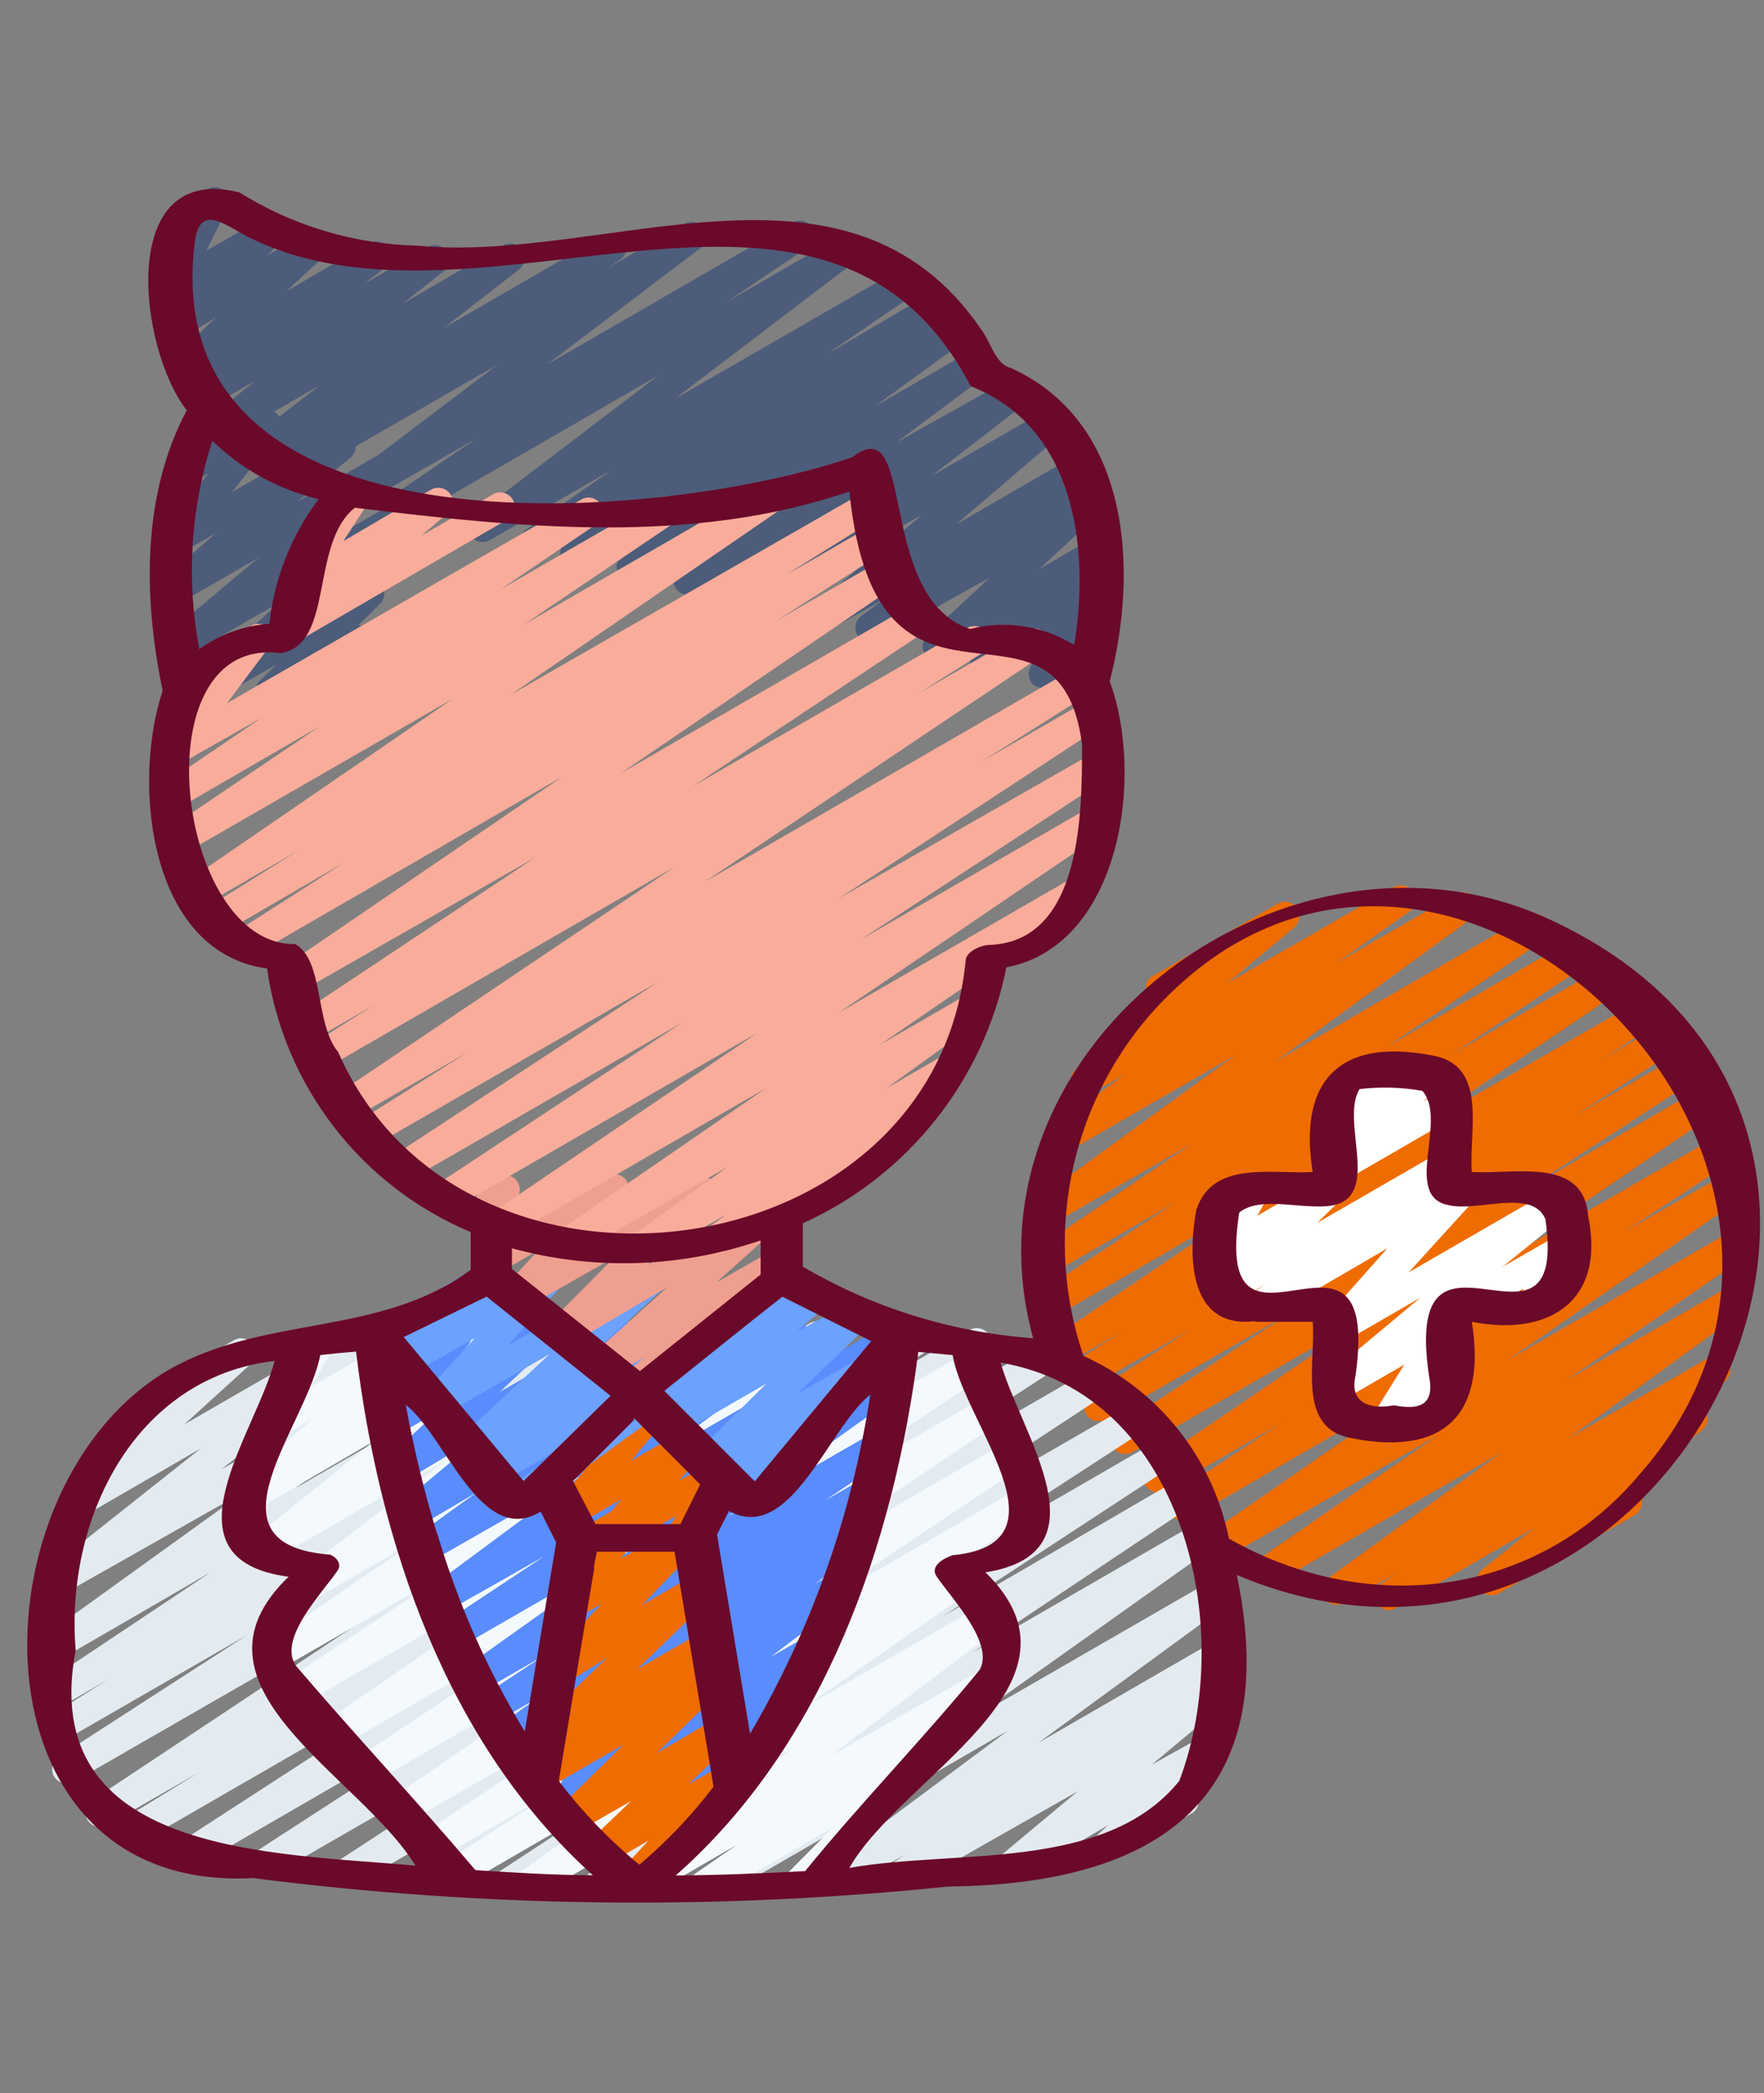 <svg width="59" height="70" viewBox="0 0 59 70" fill="none" xmlns="http://www.w3.org/2000/svg">
<rect x="0" y="0" width="59" height="70" fill="#808080" stroke="none"/>
<g clip-path="url(#clip0_18004_17039)">
<g clip-path="url(#clip1_18004_17039)">
<g clip-path="url(#clip2_18004_17039)">
<path d="M11.092 23.672C11.03 23.672 10.97 23.66 10.913 23.637C10.856 23.613 10.805 23.579 10.761 23.535C10.682 23.465 10.629 23.371 10.609 23.267C10.59 23.163 10.606 23.055 10.654 22.962L10.81 22.67L9.312 23.535C9.21 23.593 9.091 23.611 8.977 23.588C8.862 23.565 8.76 23.501 8.689 23.409C8.609 23.321 8.565 23.207 8.565 23.088C8.565 22.969 8.609 22.855 8.689 22.767L9.253 22.222L7.113 23.448C7.014 23.497 6.902 23.512 6.794 23.488C6.686 23.466 6.589 23.407 6.52 23.321C6.446 23.225 6.412 23.105 6.423 22.984C6.434 22.864 6.489 22.752 6.578 22.67L9.331 20.16L6.169 21.979C6.066 22.036 5.945 22.053 5.83 22.026C5.715 21.999 5.614 21.93 5.547 21.833C5.479 21.732 5.451 21.611 5.467 21.491C5.483 21.37 5.543 21.26 5.634 21.181L8.66 18.642L6.004 20.179C5.899 20.241 5.775 20.261 5.656 20.236C5.538 20.21 5.433 20.142 5.362 20.043C5.285 19.943 5.251 19.817 5.265 19.692C5.28 19.566 5.342 19.452 5.44 19.372L7.23 17.825L6.014 18.525C5.914 18.579 5.799 18.596 5.689 18.573C5.578 18.55 5.48 18.488 5.411 18.399C5.338 18.311 5.298 18.201 5.298 18.088C5.298 17.974 5.338 17.864 5.411 17.776L6.967 15.831L6.403 16.152C6.312 16.209 6.205 16.233 6.099 16.221C5.993 16.209 5.894 16.16 5.819 16.084C5.743 16.009 5.692 15.912 5.677 15.806C5.661 15.701 5.68 15.593 5.732 15.5L6.413 14.274C6.411 14.252 6.411 14.229 6.413 14.206C6.354 14.108 6.333 13.992 6.352 13.88C6.372 13.767 6.431 13.666 6.52 13.593L7.045 13.292C7.137 13.239 7.243 13.218 7.348 13.23C7.453 13.242 7.551 13.288 7.629 13.36C7.705 13.434 7.755 13.531 7.771 13.637C7.787 13.742 7.768 13.85 7.716 13.943L7.424 14.508L8.689 13.778C8.787 13.72 8.903 13.698 9.015 13.718C9.128 13.737 9.229 13.797 9.302 13.885C9.374 13.971 9.413 14.079 9.413 14.191C9.413 14.303 9.374 14.412 9.302 14.498L7.765 16.453L11.17 14.508C11.274 14.446 11.398 14.426 11.517 14.451C11.636 14.476 11.741 14.545 11.812 14.644C11.88 14.743 11.91 14.864 11.896 14.984C11.882 15.104 11.824 15.215 11.734 15.296L9.934 16.784L13.067 14.975C13.172 14.914 13.297 14.895 13.416 14.922C13.535 14.949 13.639 15.02 13.709 15.12C13.778 15.22 13.808 15.343 13.792 15.463C13.776 15.584 13.715 15.694 13.621 15.772L10.576 18.311L12.716 17.086C12.819 17.026 12.94 17.006 13.057 17.029C13.173 17.052 13.277 17.117 13.349 17.212C13.419 17.31 13.45 17.431 13.438 17.551C13.425 17.671 13.369 17.782 13.281 17.864L10.537 20.345L12.123 19.43C12.226 19.37 12.347 19.35 12.463 19.373C12.58 19.397 12.684 19.462 12.755 19.557C12.827 19.651 12.861 19.769 12.852 19.887C12.844 20.005 12.792 20.116 12.707 20.199L11.977 20.919C12.061 20.917 12.143 20.936 12.217 20.976C12.29 21.015 12.353 21.073 12.398 21.143C12.443 21.213 12.469 21.294 12.473 21.378C12.478 21.461 12.461 21.544 12.425 21.619L11.977 22.504L12.055 22.602C12.116 22.716 12.131 22.849 12.096 22.974C12.062 23.099 11.981 23.206 11.87 23.273L11.335 23.584C11.26 23.623 11.176 23.643 11.092 23.642V23.672Z" fill="#4D5C7A"/>
<path d="M34.869 23.003C34.733 22.999 34.604 22.944 34.509 22.847C34.442 22.759 34.405 22.651 34.405 22.541C34.405 22.43 34.442 22.322 34.509 22.234L35.199 21.261L33.166 22.439C33.063 22.499 32.94 22.518 32.823 22.494C32.706 22.47 32.602 22.403 32.531 22.307C32.459 22.21 32.426 22.091 32.438 21.972C32.449 21.852 32.504 21.741 32.592 21.66L33.234 21.067L31.59 22.04C31.487 22.1 31.364 22.12 31.247 22.095C31.13 22.071 31.026 22.004 30.954 21.908C30.883 21.811 30.85 21.692 30.862 21.573C30.873 21.453 30.928 21.343 31.016 21.261L33.108 19.316L29.333 21.417C29.226 21.477 29.101 21.494 28.982 21.465C28.863 21.436 28.759 21.363 28.691 21.261C28.621 21.16 28.594 21.035 28.613 20.914C28.634 20.792 28.7 20.683 28.798 20.61L29.567 20.036L27.845 21.008C27.74 21.071 27.614 21.091 27.495 21.064C27.375 21.037 27.27 20.965 27.203 20.863C27.134 20.763 27.104 20.642 27.119 20.522C27.133 20.402 27.191 20.291 27.281 20.211L30.841 17.214L25.354 20.347C25.246 20.407 25.119 20.425 24.998 20.396C24.878 20.367 24.772 20.294 24.703 20.191C24.633 20.09 24.605 19.965 24.625 19.844C24.645 19.722 24.711 19.613 24.81 19.54L27.923 17.137L23.253 19.831C23.145 19.892 23.018 19.909 22.897 19.88C22.776 19.851 22.671 19.778 22.601 19.676C22.534 19.571 22.509 19.445 22.531 19.322C22.552 19.2 22.619 19.09 22.718 19.014L25.724 16.786L21.356 19.374C21.247 19.436 21.118 19.453 20.997 19.422C20.876 19.391 20.771 19.315 20.704 19.209C20.636 19.106 20.609 18.981 20.631 18.859C20.653 18.738 20.721 18.629 20.821 18.557L23.739 16.436L19.488 18.888C19.434 18.922 19.373 18.944 19.31 18.955C19.247 18.965 19.183 18.963 19.12 18.949C18.994 18.92 18.885 18.842 18.817 18.732C18.749 18.622 18.727 18.49 18.756 18.364C18.785 18.238 18.863 18.129 18.973 18.061L19.294 17.847L18.117 18.528C18.008 18.588 17.881 18.605 17.76 18.577C17.64 18.548 17.534 18.475 17.465 18.372C17.43 18.32 17.406 18.261 17.394 18.2C17.382 18.138 17.383 18.075 17.395 18.013C17.408 17.952 17.433 17.893 17.468 17.841C17.503 17.789 17.549 17.745 17.601 17.711L20.471 15.707L16.375 18.07C16.268 18.128 16.144 18.143 16.026 18.114C15.909 18.084 15.807 18.012 15.74 17.911C15.673 17.809 15.646 17.687 15.665 17.567C15.683 17.448 15.746 17.339 15.84 17.263L22.008 12.564L13.739 17.341C13.684 17.375 13.624 17.398 13.561 17.408C13.498 17.419 13.433 17.416 13.371 17.402C13.245 17.373 13.136 17.295 13.068 17.185C12.999 17.076 12.977 16.943 13.006 16.817C13.036 16.692 13.114 16.582 13.223 16.514L15.918 14.675L12.027 16.903C11.92 16.963 11.794 16.98 11.675 16.951C11.556 16.922 11.452 16.849 11.385 16.747C11.315 16.646 11.287 16.521 11.307 16.4C11.327 16.279 11.393 16.169 11.492 16.096L16.628 12.204L9.731 16.174C9.624 16.238 9.495 16.259 9.373 16.23C9.251 16.2 9.145 16.124 9.079 16.018C9.012 15.911 8.988 15.783 9.014 15.66C9.039 15.536 9.111 15.428 9.215 15.356L9.614 15.074L8.738 15.59C8.636 15.655 8.512 15.68 8.392 15.661C8.272 15.641 8.163 15.578 8.087 15.483C8.019 15.381 7.993 15.257 8.013 15.136C8.032 15.015 8.097 14.906 8.194 14.831L10.694 12.885L7.688 14.617C7.585 14.682 7.462 14.707 7.342 14.688C7.221 14.668 7.113 14.605 7.036 14.51C6.966 14.409 6.938 14.284 6.958 14.162C6.978 14.041 7.044 13.932 7.143 13.858L8.544 12.73L6.997 13.625C6.89 13.697 6.759 13.724 6.632 13.699C6.505 13.674 6.393 13.6 6.321 13.493C6.249 13.386 6.222 13.255 6.247 13.128C6.271 13.001 6.345 12.889 6.452 12.817L7.153 12.263L6.52 12.623C6.418 12.682 6.297 12.703 6.18 12.679C6.064 12.656 5.96 12.591 5.888 12.496C5.817 12.402 5.782 12.284 5.791 12.166C5.8 12.048 5.852 11.937 5.937 11.854L7.221 10.619L6.131 11.27C6.033 11.316 5.924 11.328 5.818 11.305C5.713 11.282 5.618 11.226 5.548 11.144C5.472 11.054 5.43 10.941 5.43 10.823C5.43 10.705 5.472 10.592 5.548 10.502L6.063 9.986L5.995 10.035C5.905 10.086 5.8 10.108 5.697 10.095C5.594 10.083 5.497 10.038 5.421 9.967C5.345 9.895 5.293 9.8 5.274 9.697C5.255 9.594 5.269 9.488 5.314 9.393L6.063 7.904C5.967 7.927 5.866 7.92 5.773 7.883C5.681 7.846 5.603 7.783 5.548 7.7C5.484 7.586 5.468 7.452 5.503 7.327C5.537 7.201 5.62 7.094 5.732 7.029L6.939 6.319C7.03 6.268 7.134 6.249 7.237 6.262C7.34 6.275 7.436 6.321 7.511 6.393C7.586 6.464 7.636 6.558 7.654 6.66C7.671 6.763 7.656 6.868 7.61 6.961L6.9 8.381L8.845 7.272C8.944 7.223 9.057 7.208 9.164 7.231C9.272 7.254 9.369 7.313 9.439 7.399C9.519 7.486 9.563 7.601 9.563 7.72C9.563 7.838 9.519 7.953 9.439 8.041L8.923 8.556L10.315 7.749C10.418 7.689 10.54 7.669 10.658 7.693C10.775 7.718 10.879 7.784 10.95 7.881C11.021 7.977 11.054 8.096 11.043 8.216C11.032 8.335 10.976 8.446 10.888 8.527L9.575 9.743L12.357 8.128C12.463 8.073 12.585 8.059 12.7 8.088C12.816 8.117 12.917 8.187 12.984 8.285C13.051 8.383 13.08 8.503 13.065 8.621C13.05 8.739 12.992 8.848 12.902 8.926L12.202 9.48L14.303 8.264C14.408 8.201 14.534 8.182 14.653 8.209C14.773 8.236 14.877 8.308 14.945 8.41C15.015 8.513 15.044 8.639 15.024 8.762C15.004 8.886 14.937 8.996 14.838 9.072L13.476 10.152L16.823 8.206C16.93 8.146 17.055 8.129 17.174 8.158C17.293 8.187 17.397 8.26 17.465 8.362C17.535 8.463 17.562 8.588 17.542 8.709C17.523 8.831 17.456 8.94 17.358 9.013L14.858 10.959L20.208 7.866C20.319 7.803 20.449 7.786 20.572 7.817C20.695 7.847 20.801 7.924 20.87 8.031C20.937 8.137 20.96 8.266 20.935 8.389C20.91 8.513 20.837 8.621 20.733 8.692L20.325 8.965L22.883 7.486C22.992 7.426 23.119 7.408 23.24 7.437C23.36 7.466 23.466 7.539 23.535 7.642C23.602 7.747 23.627 7.873 23.606 7.995C23.584 8.118 23.517 8.228 23.419 8.303L18.292 12.195L26.512 7.447C26.62 7.383 26.75 7.364 26.872 7.395C26.994 7.426 27.099 7.504 27.164 7.613C27.231 7.718 27.254 7.844 27.228 7.966C27.203 8.088 27.131 8.195 27.028 8.264L24.323 10.084L28.166 7.875C28.27 7.81 28.397 7.788 28.517 7.816C28.637 7.843 28.742 7.917 28.808 8.021C28.875 8.123 28.902 8.247 28.882 8.368C28.862 8.489 28.797 8.598 28.701 8.673L22.562 13.343L30.063 9.023C30.17 8.958 30.299 8.938 30.421 8.967C30.543 8.996 30.648 9.072 30.715 9.179C30.782 9.285 30.805 9.414 30.78 9.537C30.755 9.661 30.682 9.769 30.578 9.84L27.66 11.844L30.977 9.899C31.086 9.844 31.212 9.832 31.329 9.866C31.446 9.899 31.547 9.976 31.61 10.08C31.674 10.184 31.696 10.308 31.673 10.428C31.649 10.547 31.581 10.653 31.483 10.726L31.172 10.93L31.629 10.667C31.738 10.606 31.867 10.588 31.988 10.619C32.11 10.65 32.215 10.726 32.281 10.833C32.316 10.884 32.34 10.941 32.353 11.002C32.365 11.062 32.365 11.124 32.354 11.185C32.342 11.246 32.318 11.303 32.284 11.355C32.25 11.406 32.206 11.45 32.154 11.485L29.236 13.605L32.437 11.757C32.545 11.697 32.672 11.679 32.793 11.708C32.913 11.737 33.019 11.81 33.088 11.912C33.157 12.015 33.183 12.14 33.162 12.262C33.14 12.384 33.072 12.492 32.972 12.564L29.975 14.802L33.76 12.681C33.867 12.609 33.998 12.582 34.125 12.607C34.252 12.631 34.364 12.705 34.436 12.812C34.508 12.919 34.535 13.051 34.51 13.178C34.486 13.304 34.411 13.416 34.304 13.489L31.152 15.921L34.947 13.732C35.051 13.67 35.175 13.65 35.294 13.675C35.413 13.7 35.518 13.769 35.589 13.868C35.657 13.967 35.687 14.088 35.673 14.209C35.658 14.329 35.601 14.439 35.511 14.52L31.97 17.545L35.919 15.259C36.028 15.188 36.16 15.163 36.287 15.19C36.413 15.216 36.525 15.292 36.595 15.4C36.666 15.508 36.691 15.641 36.665 15.767C36.639 15.894 36.563 16.005 36.454 16.076L35.686 16.65L36.289 16.31C36.391 16.257 36.509 16.243 36.621 16.269C36.733 16.295 36.832 16.359 36.901 16.451C36.969 16.544 37.003 16.657 36.996 16.772C36.99 16.887 36.942 16.995 36.863 17.078L34.771 19.024L36.571 17.983C36.675 17.922 36.798 17.902 36.916 17.925C37.034 17.949 37.14 18.014 37.213 18.109C37.283 18.208 37.315 18.328 37.302 18.448C37.289 18.568 37.234 18.679 37.145 18.761L36.513 19.345L36.591 19.296C36.687 19.241 36.798 19.219 36.908 19.236C37.018 19.253 37.118 19.307 37.193 19.388C37.268 19.47 37.313 19.575 37.32 19.686C37.327 19.796 37.296 19.906 37.233 19.997L36.523 21.028C36.635 21.002 36.752 21.016 36.855 21.069C36.957 21.121 37.037 21.208 37.082 21.314C37.126 21.42 37.131 21.539 37.097 21.648C37.062 21.758 36.989 21.852 36.892 21.913L35.151 22.886C35.078 22.932 34.994 22.956 34.908 22.954L34.869 23.003Z" fill="#4D5C7A"/>
<path d="M46.474 53.851C46.39 53.85 46.308 53.828 46.235 53.787C46.162 53.746 46.1 53.688 46.055 53.618C45.989 53.51 45.967 53.381 45.994 53.258C46.021 53.134 46.096 53.026 46.201 52.956L46.678 52.626L44.946 53.598C44.838 53.661 44.711 53.68 44.589 53.651C44.468 53.622 44.362 53.547 44.294 53.443C44.226 53.34 44.199 53.215 44.221 53.093C44.243 52.972 44.311 52.863 44.411 52.791L50.248 48.559L42.611 52.966C42.504 53.017 42.381 53.028 42.267 52.995C42.152 52.962 42.054 52.888 41.99 52.787C41.926 52.686 41.902 52.565 41.922 52.448C41.941 52.33 42.003 52.224 42.096 52.149L48.118 47.985L40.899 52.149C40.79 52.211 40.662 52.228 40.54 52.197C40.419 52.166 40.314 52.09 40.248 51.983C40.182 51.876 40.16 51.749 40.186 51.626C40.211 51.503 40.282 51.395 40.384 51.322L48.166 45.932L39.761 50.797C39.652 50.851 39.526 50.863 39.409 50.829C39.292 50.796 39.192 50.72 39.128 50.616C39.065 50.512 39.042 50.388 39.066 50.268C39.089 50.148 39.157 50.042 39.255 49.97L42.864 47.586L38.973 49.843C38.865 49.907 38.735 49.926 38.613 49.895C38.491 49.864 38.386 49.786 38.321 49.678C38.254 49.571 38.23 49.443 38.256 49.32C38.281 49.196 38.353 49.087 38.458 49.016L46.24 43.724L37.883 48.559C37.774 48.624 37.643 48.643 37.519 48.612C37.395 48.581 37.288 48.502 37.222 48.394C37.158 48.285 37.137 48.157 37.164 48.034C37.191 47.911 37.264 47.803 37.368 47.732L43.117 43.928L36.989 47.46C36.934 47.493 36.874 47.515 36.811 47.525C36.749 47.535 36.684 47.532 36.623 47.516C36.561 47.501 36.503 47.473 36.453 47.435C36.402 47.397 36.359 47.349 36.327 47.294C36.263 47.186 36.242 47.058 36.27 46.935C36.297 46.812 36.369 46.704 36.473 46.633L39.858 44.444L36.23 46.516C36.121 46.571 35.995 46.583 35.878 46.549C35.761 46.516 35.66 46.439 35.597 46.335C35.533 46.231 35.511 46.107 35.534 45.987C35.558 45.868 35.626 45.761 35.724 45.689L37.523 44.532L35.704 45.582C35.595 45.645 35.466 45.664 35.343 45.636C35.22 45.606 35.113 45.532 35.043 45.427C34.976 45.319 34.955 45.19 34.982 45.066C35.009 44.943 35.083 44.835 35.189 44.765L42.164 40.057L35.354 43.996C35.245 44.051 35.12 44.063 35.002 44.029C34.885 43.996 34.785 43.919 34.721 43.816C34.658 43.712 34.635 43.587 34.659 43.468C34.682 43.348 34.75 43.242 34.848 43.17L39.362 40.183L35.218 42.576C35.108 42.645 34.976 42.667 34.85 42.637C34.724 42.608 34.615 42.53 34.547 42.42C34.478 42.311 34.456 42.179 34.486 42.053C34.515 41.927 34.593 41.818 34.702 41.749L39.897 38.228L35.276 40.893C35.169 40.958 35.041 40.978 34.918 40.949C34.796 40.92 34.691 40.844 34.624 40.738C34.555 40.633 34.529 40.507 34.55 40.383C34.572 40.26 34.641 40.15 34.741 40.076L41.327 35.28L35.792 38.471C35.684 38.522 35.562 38.532 35.447 38.499C35.333 38.467 35.234 38.392 35.17 38.292C35.107 38.191 35.083 38.07 35.102 37.953C35.121 37.835 35.184 37.729 35.276 37.654L37.65 35.912L36.551 36.545C36.446 36.606 36.322 36.626 36.203 36.601C36.084 36.576 35.979 36.507 35.909 36.408C35.839 36.309 35.809 36.186 35.826 36.066C35.842 35.945 35.903 35.835 35.996 35.757L38.71 33.49C38.64 33.479 38.572 33.452 38.514 33.412C38.455 33.372 38.406 33.319 38.37 33.257C38.341 33.197 38.325 33.133 38.322 33.068C38.319 33.002 38.33 32.937 38.354 32.875C38.378 32.814 38.414 32.759 38.46 32.712C38.507 32.665 38.562 32.629 38.623 32.605L42.718 30.231C42.824 30.165 42.951 30.143 43.074 30.168C43.196 30.193 43.303 30.264 43.374 30.367C43.446 30.469 43.475 30.595 43.456 30.718C43.437 30.841 43.371 30.952 43.273 31.029L41.055 32.877L46.639 29.657C46.746 29.606 46.869 29.595 46.984 29.628C47.098 29.662 47.197 29.735 47.26 29.836C47.324 29.937 47.348 30.058 47.329 30.175C47.309 30.293 47.247 30.399 47.154 30.474L44.703 32.206L48.721 29.89C48.827 29.841 48.948 29.831 49.06 29.864C49.173 29.896 49.27 29.968 49.334 30.066C49.398 30.164 49.425 30.282 49.408 30.398C49.392 30.515 49.334 30.621 49.246 30.698L42.66 35.504L51.075 30.64C51.129 30.606 51.19 30.583 51.253 30.572C51.316 30.562 51.381 30.564 51.443 30.578C51.505 30.593 51.564 30.619 51.616 30.657C51.668 30.694 51.712 30.741 51.746 30.795C51.78 30.849 51.803 30.91 51.813 30.973C51.824 31.036 51.822 31.101 51.807 31.163C51.793 31.225 51.766 31.284 51.729 31.336C51.692 31.388 51.645 31.433 51.591 31.466L46.406 34.998L52.573 31.437C52.682 31.373 52.811 31.355 52.933 31.386C53.055 31.416 53.16 31.495 53.225 31.603C53.291 31.71 53.313 31.84 53.286 31.963C53.259 32.087 53.185 32.195 53.079 32.264L48.565 35.261L53.731 32.274C53.84 32.212 53.968 32.195 54.09 32.226C54.211 32.257 54.316 32.333 54.383 32.439C54.45 32.546 54.474 32.674 54.448 32.798C54.423 32.921 54.35 33.03 54.246 33.101L47.223 37.858L54.869 33.441C54.978 33.387 55.104 33.375 55.221 33.408C55.338 33.442 55.438 33.518 55.502 33.622C55.566 33.726 55.588 33.85 55.564 33.97C55.541 34.09 55.473 34.196 55.375 34.268L53.566 35.436L55.569 34.278C55.678 34.223 55.804 34.212 55.921 34.245C56.038 34.279 56.139 34.355 56.202 34.459C56.266 34.563 56.288 34.687 56.265 34.807C56.241 34.926 56.174 35.033 56.075 35.105L52.709 37.294L56.251 35.251C56.359 35.187 56.488 35.168 56.611 35.199C56.733 35.23 56.838 35.308 56.902 35.416C56.969 35.524 56.991 35.653 56.963 35.776C56.936 35.9 56.862 36.008 56.756 36.078L51.017 39.804L56.854 36.408C56.962 36.344 57.092 36.326 57.214 36.357C57.336 36.388 57.441 36.466 57.505 36.574C57.573 36.68 57.596 36.809 57.571 36.932C57.545 37.056 57.473 37.164 57.369 37.235L49.587 42.528L57.428 38.004C57.538 37.939 57.669 37.92 57.792 37.951C57.916 37.982 58.023 38.06 58.089 38.169C58.153 38.278 58.174 38.406 58.147 38.529C58.12 38.652 58.047 38.76 57.943 38.831L54.305 41.205L57.719 39.259C57.827 39.196 57.955 39.178 58.076 39.206C58.198 39.236 58.303 39.31 58.371 39.414C58.439 39.521 58.462 39.649 58.437 39.773C58.411 39.896 58.339 40.005 58.235 40.076L50.452 45.475L57.885 41.185C57.993 41.123 58.121 41.105 58.242 41.135C58.363 41.165 58.468 41.24 58.535 41.344C58.602 41.449 58.627 41.576 58.604 41.698C58.581 41.821 58.511 41.929 58.41 42.002L52.388 46.166L57.749 43.072C57.856 43.01 57.984 42.991 58.106 43.02C58.227 43.049 58.333 43.123 58.4 43.228C58.469 43.331 58.495 43.456 58.474 43.578C58.452 43.699 58.384 43.807 58.284 43.88L52.447 48.112L57.136 45.417C57.243 45.352 57.372 45.332 57.494 45.361C57.616 45.39 57.721 45.466 57.788 45.572C57.855 45.679 57.878 45.807 57.853 45.931C57.828 46.054 57.755 46.163 57.651 46.234L56.591 46.964C56.674 46.956 56.758 46.971 56.833 47.007C56.908 47.043 56.972 47.099 57.019 47.168C57.088 47.27 57.117 47.395 57.099 47.518C57.081 47.64 57.017 47.751 56.922 47.83L54.529 49.775C54.596 49.787 54.66 49.815 54.716 49.855C54.771 49.896 54.817 49.948 54.85 50.009C54.913 50.12 54.931 50.252 54.898 50.375C54.865 50.499 54.785 50.605 54.675 50.67L50.112 53.297C50.006 53.352 49.884 53.366 49.769 53.337C49.653 53.308 49.553 53.238 49.485 53.14C49.418 53.041 49.389 52.922 49.405 52.804C49.42 52.686 49.477 52.577 49.567 52.499L51.318 51.098L46.639 53.803C46.563 53.84 46.48 53.86 46.396 53.861L46.474 53.851Z" fill="#EF6C00"/>
<path d="M48.983 44.141C48.897 44.14 48.813 44.117 48.738 44.075C48.663 44.032 48.6 43.971 48.555 43.898C48.495 43.785 48.48 43.653 48.515 43.53C48.549 43.406 48.63 43.301 48.74 43.236L52.135 41.29C52.23 41.236 52.34 41.216 52.447 41.232C52.555 41.248 52.654 41.299 52.729 41.378C52.803 41.456 52.849 41.557 52.859 41.665C52.87 41.772 52.844 41.88 52.787 41.971L52.447 42.526C52.573 42.562 52.681 42.646 52.748 42.759C52.811 42.872 52.827 43.004 52.792 43.128C52.758 43.252 52.675 43.358 52.563 43.421L51.435 44.073C51.341 44.127 51.233 44.149 51.126 44.135C51.019 44.12 50.919 44.071 50.843 43.994C50.768 43.917 50.72 43.817 50.707 43.71C50.694 43.602 50.718 43.494 50.773 43.401L50.968 43.09L49.227 44.063C49.151 44.101 49.068 44.121 48.983 44.121V44.141Z" fill="white"/>
<path d="M46.317 48.012C46.249 48.011 46.183 47.997 46.121 47.971C46.059 47.944 46.004 47.905 45.957 47.856C45.888 47.773 45.85 47.668 45.85 47.56C45.85 47.452 45.888 47.347 45.957 47.263L46.969 45.638L44.897 46.835C44.791 46.898 44.666 46.918 44.546 46.891C44.427 46.864 44.322 46.791 44.254 46.689C44.185 46.589 44.155 46.467 44.171 46.346C44.188 46.225 44.248 46.115 44.342 46.037L47.504 43.401L44.877 44.919C44.776 44.975 44.658 44.994 44.545 44.972C44.431 44.951 44.328 44.891 44.254 44.802C44.177 44.715 44.135 44.602 44.135 44.486C44.135 44.369 44.177 44.257 44.254 44.169L46.404 41.747L42.513 44.014C42.406 44.077 42.279 44.097 42.158 44.07C42.037 44.043 41.931 43.971 41.861 43.868C41.793 43.764 41.766 43.639 41.786 43.516C41.806 43.394 41.871 43.283 41.968 43.206L42.309 42.953L41.171 43.693C41.067 43.751 40.947 43.769 40.831 43.746C40.715 43.723 40.611 43.659 40.538 43.566C40.467 43.472 40.432 43.354 40.441 43.236C40.45 43.118 40.502 43.007 40.587 42.924L41.346 42.185L41.005 42.379C40.915 42.437 40.807 42.461 40.701 42.449C40.595 42.436 40.496 42.388 40.422 42.311C40.345 42.237 40.295 42.14 40.279 42.034C40.263 41.929 40.282 41.821 40.334 41.728L40.752 40.988C40.678 40.978 40.607 40.95 40.544 40.908C40.482 40.866 40.43 40.81 40.392 40.745C40.359 40.69 40.338 40.63 40.329 40.566C40.32 40.503 40.324 40.439 40.34 40.377C40.356 40.316 40.385 40.258 40.424 40.207C40.463 40.157 40.512 40.115 40.567 40.084L41.706 39.422C41.798 39.371 41.905 39.351 42.009 39.365C42.114 39.38 42.211 39.428 42.286 39.503C42.361 39.578 42.409 39.675 42.424 39.78C42.438 39.885 42.419 39.991 42.367 40.084L42.056 40.657L44.225 39.403C44.328 39.35 44.445 39.336 44.557 39.361C44.669 39.388 44.768 39.452 44.837 39.544C44.906 39.636 44.94 39.75 44.933 39.865C44.926 39.979 44.879 40.088 44.799 40.171L44.05 40.901L48.263 38.469C48.371 38.408 48.498 38.391 48.619 38.42C48.739 38.449 48.845 38.522 48.914 38.624C48.981 38.728 49.006 38.852 48.984 38.973C48.962 39.094 48.896 39.202 48.797 39.276L48.467 39.539L48.652 39.432C48.751 39.369 48.87 39.347 48.986 39.368C49.101 39.39 49.204 39.454 49.274 39.548C49.352 39.636 49.394 39.748 49.394 39.865C49.394 39.981 49.352 40.094 49.274 40.181L47.114 42.554L51.93 39.772C52.034 39.719 52.155 39.705 52.269 39.733C52.383 39.761 52.483 39.829 52.55 39.925C52.618 40.021 52.648 40.138 52.636 40.255C52.624 40.372 52.57 40.48 52.485 40.56L48.622 43.693C48.704 43.719 48.778 43.766 48.837 43.829C48.911 43.907 48.957 44.008 48.967 44.116C48.978 44.223 48.952 44.331 48.895 44.422L47.825 46.057L48.243 45.823C48.298 45.783 48.361 45.755 48.428 45.741C48.494 45.727 48.563 45.727 48.629 45.741C48.696 45.755 48.759 45.783 48.814 45.822C48.869 45.862 48.915 45.913 48.95 45.972C48.984 46.031 49.005 46.096 49.013 46.164C49.02 46.232 49.013 46.3 48.992 46.365C48.972 46.43 48.938 46.489 48.892 46.54C48.847 46.591 48.791 46.632 48.729 46.66L46.56 47.915C46.487 47.96 46.403 47.983 46.317 47.983V48.012Z" fill="white"/>
<path d="M44.654 39.601C44.556 39.602 44.461 39.573 44.38 39.519C44.3 39.465 44.237 39.388 44.2 39.298C44.163 39.208 44.155 39.109 44.175 39.014C44.195 38.919 44.243 38.832 44.313 38.764L44.848 38.23C44.757 38.268 44.657 38.278 44.559 38.259C44.462 38.24 44.373 38.193 44.303 38.122C44.228 38.045 44.181 37.944 44.17 37.836C44.159 37.728 44.186 37.62 44.245 37.529L44.556 37.033C44.442 36.993 44.346 36.913 44.284 36.809C44.251 36.754 44.23 36.694 44.221 36.63C44.212 36.567 44.215 36.503 44.232 36.441C44.248 36.38 44.276 36.322 44.316 36.271C44.355 36.221 44.403 36.179 44.459 36.148L45.588 35.496C45.681 35.441 45.79 35.42 45.897 35.434C46.004 35.448 46.103 35.498 46.179 35.575C46.255 35.652 46.303 35.752 46.316 35.859C46.328 35.966 46.305 36.075 46.249 36.167L46.113 36.381L47.572 35.535C47.675 35.477 47.796 35.458 47.912 35.481C48.028 35.504 48.131 35.568 48.205 35.661C48.276 35.756 48.311 35.873 48.302 35.991C48.293 36.11 48.241 36.221 48.156 36.303L47.63 36.829L48.243 36.478C48.353 36.429 48.477 36.422 48.592 36.458C48.707 36.495 48.804 36.573 48.864 36.677C48.925 36.781 48.944 36.904 48.92 37.022C48.895 37.14 48.827 37.244 48.73 37.315L44.897 39.533C44.824 39.578 44.739 39.602 44.654 39.601Z" fill="white"/>
<path d="M19.935 63.568C19.829 63.572 19.725 63.541 19.64 63.479C19.553 63.417 19.491 63.329 19.46 63.227C19.43 63.126 19.435 63.017 19.473 62.919C19.512 62.82 19.582 62.737 19.672 62.683L27.251 57.614L17.163 63.451C17.053 63.516 16.922 63.535 16.798 63.504C16.674 63.473 16.568 63.395 16.501 63.286C16.437 63.178 16.416 63.049 16.444 62.926C16.471 62.803 16.543 62.696 16.647 62.624L24.43 57.527L14.4 63.296C14.291 63.35 14.165 63.362 14.048 63.328C13.931 63.295 13.831 63.218 13.767 63.114C13.703 63.011 13.681 62.886 13.704 62.767C13.728 62.647 13.796 62.541 13.894 62.469L22.221 57.06L11.783 63.081C11.674 63.146 11.545 63.164 11.423 63.133C11.301 63.102 11.196 63.024 11.131 62.916C11.065 62.809 11.043 62.679 11.07 62.556C11.097 62.432 11.171 62.324 11.277 62.255L21.56 55.542L9.078 62.741C8.969 62.796 8.844 62.807 8.727 62.774C8.609 62.74 8.509 62.664 8.445 62.56C8.382 62.456 8.36 62.332 8.383 62.212C8.407 62.093 8.474 61.986 8.572 61.914L18.301 55.61L6.714 62.313C6.605 62.368 6.48 62.379 6.363 62.346C6.245 62.312 6.145 62.236 6.082 62.132C6.018 62.028 5.996 61.904 6.019 61.784C6.043 61.665 6.11 61.558 6.209 61.486L16.608 54.744L4.574 61.69C4.466 61.737 4.344 61.743 4.232 61.707C4.12 61.671 4.025 61.595 3.964 61.494C3.903 61.393 3.881 61.273 3.902 61.157C3.923 61.041 3.986 60.937 4.078 60.864L6.685 59.258L3.601 61.029C3.495 61.095 3.368 61.117 3.246 61.092C3.124 61.067 3.017 60.995 2.945 60.893C2.874 60.791 2.845 60.665 2.864 60.542C2.883 60.419 2.948 60.307 3.047 60.231L14.079 52.906L2.483 59.579C2.372 59.646 2.239 59.667 2.113 59.636C1.987 59.605 1.878 59.525 1.811 59.414C1.744 59.303 1.724 59.17 1.755 59.044C1.786 58.918 1.866 58.81 1.977 58.743L8.242 54.696L2.113 58.227C2.008 58.256 1.896 58.248 1.796 58.206C1.696 58.163 1.613 58.088 1.56 57.993C1.507 57.898 1.488 57.788 1.505 57.68C1.523 57.573 1.576 57.474 1.656 57.4L3.601 56.175L2.162 57.011C2.052 57.08 1.92 57.102 1.794 57.072C1.668 57.043 1.559 56.965 1.49 56.855C1.422 56.746 1.4 56.614 1.429 56.488C1.458 56.362 1.536 56.253 1.646 56.184L7.055 52.575L2.191 55.396C2.083 55.459 1.955 55.477 1.834 55.449C1.712 55.419 1.607 55.345 1.539 55.24C1.473 55.135 1.449 55.008 1.473 54.885C1.496 54.762 1.565 54.653 1.665 54.579L8.213 49.861L2.113 53.314C2.007 53.373 1.883 53.39 1.764 53.363C1.646 53.336 1.542 53.267 1.471 53.168C1.402 53.067 1.374 52.944 1.392 52.824C1.41 52.703 1.473 52.593 1.568 52.517L6.714 48.441L2.736 50.746C2.631 50.822 2.501 50.854 2.373 50.834C2.245 50.813 2.131 50.744 2.055 50.639C1.978 50.535 1.947 50.404 1.967 50.276C1.987 50.149 2.057 50.034 2.162 49.958L4.574 47.76C4.486 47.76 4.4 47.739 4.323 47.696C4.246 47.653 4.182 47.591 4.136 47.516C4.103 47.462 4.082 47.401 4.073 47.338C4.064 47.275 4.068 47.21 4.084 47.148C4.1 47.087 4.129 47.029 4.168 46.978C4.207 46.928 4.256 46.886 4.312 46.855L7.823 44.822C7.929 44.762 8.052 44.743 8.17 44.768C8.288 44.793 8.393 44.861 8.465 44.958C8.535 45.056 8.567 45.176 8.554 45.297C8.542 45.416 8.486 45.528 8.397 45.609L6.17 47.633L12.007 44.267C12.113 44.204 12.24 44.183 12.361 44.21C12.483 44.238 12.589 44.31 12.658 44.413C12.726 44.515 12.752 44.639 12.732 44.76C12.713 44.881 12.648 44.989 12.551 45.065L7.405 49.141L15.888 44.277C15.996 44.206 16.129 44.181 16.255 44.207C16.382 44.234 16.493 44.309 16.564 44.418C16.635 44.526 16.66 44.658 16.634 44.785C16.607 44.912 16.532 45.023 16.423 45.094L9.876 49.773L19.468 44.238C19.578 44.169 19.71 44.148 19.836 44.177C19.962 44.206 20.071 44.284 20.139 44.394C20.208 44.503 20.23 44.636 20.201 44.761C20.171 44.887 20.093 44.996 19.984 45.065L14.585 48.664L22.25 44.238C22.36 44.173 22.491 44.154 22.615 44.185C22.739 44.216 22.845 44.294 22.912 44.403C22.978 44.514 22.999 44.645 22.97 44.77C22.941 44.895 22.864 45.005 22.756 45.075L20.811 46.3L24.381 44.238C24.492 44.171 24.625 44.151 24.751 44.181C24.877 44.212 24.985 44.292 25.052 44.403C25.119 44.514 25.14 44.647 25.108 44.773C25.078 44.899 24.998 45.007 24.887 45.075L18.631 49.121L27.076 44.257C27.186 44.195 27.316 44.178 27.439 44.208C27.562 44.239 27.669 44.316 27.737 44.423C27.804 44.53 27.826 44.66 27.798 44.783C27.771 44.907 27.697 45.015 27.591 45.084L16.579 52.39L30.568 44.316C30.677 44.261 30.803 44.249 30.92 44.283C31.037 44.316 31.137 44.393 31.201 44.497C31.265 44.601 31.287 44.725 31.263 44.844C31.24 44.964 31.172 45.07 31.074 45.143L28.447 46.787L32.426 44.481C32.537 44.417 32.669 44.4 32.793 44.433C32.917 44.465 33.023 44.546 33.088 44.656C33.152 44.764 33.172 44.893 33.145 45.016C33.118 45.139 33.045 45.246 32.942 45.318L22.542 52.059L34.732 45.006C34.841 44.952 34.966 44.94 35.084 44.974C35.201 45.007 35.301 45.083 35.365 45.187C35.428 45.291 35.451 45.416 35.427 45.535C35.404 45.655 35.336 45.761 35.238 45.833L25.509 52.137L36.425 45.833C36.535 45.769 36.665 45.75 36.789 45.781C36.913 45.812 37.02 45.89 37.086 45.999C37.15 46.107 37.171 46.235 37.144 46.358C37.117 46.481 37.044 46.589 36.94 46.66L26.657 53.421L37.816 46.981C37.925 46.927 38.05 46.915 38.167 46.948C38.285 46.982 38.385 47.058 38.449 47.162C38.512 47.266 38.535 47.39 38.511 47.51C38.487 47.63 38.42 47.736 38.322 47.808L29.984 53.227L38.808 48.129C38.919 48.067 39.049 48.049 39.172 48.08C39.295 48.111 39.401 48.188 39.469 48.294C39.534 48.403 39.554 48.531 39.527 48.654C39.5 48.777 39.427 48.885 39.324 48.956L31.541 54.054L39.596 49.365C39.706 49.296 39.838 49.274 39.964 49.303C40.09 49.333 40.199 49.411 40.267 49.52C40.336 49.63 40.358 49.762 40.328 49.888C40.299 50.014 40.221 50.123 40.112 50.192L32.533 55.26L40.16 50.853C40.269 50.791 40.398 50.774 40.519 50.805C40.641 50.836 40.746 50.912 40.812 51.019C40.847 51.069 40.871 51.127 40.884 51.187C40.896 51.248 40.897 51.31 40.885 51.371C40.873 51.431 40.849 51.489 40.815 51.541C40.781 51.592 40.737 51.636 40.685 51.67L32.543 57.459L40.471 52.886C40.578 52.823 40.705 52.803 40.826 52.83C40.948 52.857 41.054 52.929 41.123 53.032C41.19 53.137 41.216 53.263 41.194 53.386C41.172 53.508 41.105 53.618 41.007 53.694L34.732 58.285L40.423 54.997C40.532 54.936 40.66 54.918 40.782 54.949C40.903 54.98 41.008 55.056 41.075 55.163C41.109 55.215 41.133 55.274 41.145 55.335C41.157 55.397 41.157 55.46 41.144 55.522C41.131 55.583 41.107 55.642 41.071 55.694C41.036 55.745 40.991 55.79 40.938 55.824L40.462 56.155C40.569 56.103 40.692 56.093 40.807 56.126C40.921 56.159 41.02 56.233 41.083 56.334C41.147 56.435 41.171 56.556 41.152 56.673C41.132 56.791 41.07 56.897 40.977 56.972L38.526 59.015L40.277 58.042C40.38 57.983 40.501 57.962 40.617 57.986C40.734 58.009 40.837 58.074 40.909 58.169C40.98 58.266 41.014 58.386 41.003 58.506C40.992 58.626 40.938 58.737 40.851 58.821L39.82 59.793C39.907 59.834 39.979 59.902 40.024 59.988C40.057 60.043 40.078 60.103 40.087 60.166C40.096 60.23 40.093 60.294 40.076 60.356C40.06 60.417 40.032 60.475 39.992 60.526C39.953 60.576 39.905 60.618 39.849 60.65L37.329 62.099C37.226 62.16 37.104 62.18 36.986 62.154C36.869 62.129 36.766 62.061 36.697 61.963C36.627 61.867 36.594 61.749 36.605 61.631C36.615 61.512 36.669 61.402 36.755 61.321L37.067 61.039L34.148 62.751C34.042 62.816 33.915 62.839 33.793 62.814C33.671 62.789 33.563 62.717 33.492 62.615C33.421 62.513 33.392 62.387 33.411 62.264C33.43 62.141 33.495 62.029 33.594 61.953L36.045 59.91L30.344 63.15C30.235 63.218 30.102 63.24 29.977 63.211C29.851 63.182 29.741 63.104 29.673 62.994C29.605 62.884 29.583 62.752 29.612 62.626C29.641 62.5 29.719 62.391 29.829 62.323L30.276 62.021L28.029 63.315C27.922 63.372 27.798 63.388 27.68 63.358C27.563 63.328 27.461 63.256 27.394 63.155C27.327 63.054 27.3 62.932 27.319 62.812C27.337 62.692 27.4 62.584 27.494 62.508L33.701 57.887L24.031 63.49C23.922 63.552 23.793 63.569 23.672 63.538C23.55 63.507 23.445 63.431 23.379 63.325C23.344 63.274 23.32 63.216 23.307 63.156C23.295 63.095 23.294 63.033 23.306 62.972C23.318 62.912 23.342 62.854 23.376 62.803C23.41 62.751 23.454 62.707 23.505 62.673L31.648 56.885L20.188 63.51C20.113 63.547 20.029 63.567 19.945 63.568H19.935Z" fill="#E3EBF0"/>
<path d="M21.208 63.576C21.128 63.576 21.049 63.555 20.979 63.516C20.909 63.477 20.851 63.42 20.809 63.352C20.739 63.25 20.711 63.126 20.731 63.004C20.751 62.883 20.817 62.774 20.916 62.7L26.549 58.439L17.852 63.459C17.743 63.52 17.614 63.538 17.492 63.507C17.371 63.476 17.266 63.4 17.2 63.294C17.133 63.189 17.11 63.062 17.135 62.94C17.161 62.818 17.233 62.711 17.336 62.642L22.91 58.75L15.332 63.148C15.221 63.215 15.088 63.235 14.962 63.204C14.836 63.173 14.728 63.093 14.661 62.982C14.594 62.871 14.573 62.738 14.604 62.612C14.635 62.486 14.715 62.378 14.826 62.311L18.426 59.986L14.534 62.233C14.425 62.301 14.292 62.324 14.166 62.294C14.04 62.265 13.931 62.187 13.863 62.078C13.795 61.968 13.773 61.836 13.802 61.71C13.831 61.584 13.909 61.475 14.019 61.406L21.276 56.542L13.493 61.036C13.384 61.105 13.251 61.127 13.126 61.098C13 61.069 12.89 60.99 12.822 60.881C12.754 60.771 12.732 60.639 12.761 60.513C12.79 60.387 12.868 60.278 12.978 60.21L21.48 54.392L12.355 59.694C12.247 59.758 12.117 59.777 11.995 59.746C11.873 59.715 11.768 59.637 11.703 59.529C11.636 59.422 11.613 59.294 11.638 59.17C11.663 59.047 11.736 58.938 11.839 58.867L19.885 53.507L11.285 58.468C11.178 58.52 11.055 58.53 10.94 58.497C10.826 58.464 10.727 58.39 10.664 58.289C10.6 58.188 10.576 58.068 10.595 57.95C10.615 57.832 10.677 57.726 10.769 57.651L20.002 51.298L10.04 57.048C9.931 57.103 9.805 57.114 9.688 57.081C9.571 57.047 9.471 56.971 9.407 56.867C9.343 56.763 9.321 56.639 9.345 56.519C9.368 56.4 9.436 56.293 9.534 56.221L14.962 52.602L9.223 55.91C9.115 55.961 8.992 55.971 8.878 55.938C8.763 55.905 8.665 55.831 8.601 55.73C8.538 55.63 8.513 55.509 8.533 55.391C8.552 55.274 8.614 55.167 8.707 55.093L13.921 51.522L10.293 53.614C10.187 53.685 10.057 53.711 9.932 53.686C9.807 53.662 9.697 53.588 9.626 53.483C9.555 53.377 9.529 53.247 9.554 53.122C9.579 52.997 9.652 52.887 9.758 52.816L15.001 48.779L9.057 52.213C8.952 52.268 8.83 52.282 8.714 52.254C8.599 52.225 8.498 52.154 8.431 52.056C8.364 51.958 8.335 51.838 8.35 51.72C8.365 51.602 8.423 51.494 8.512 51.415L12.491 48.205L8.464 50.559C8.359 50.621 8.235 50.641 8.116 50.616C7.998 50.59 7.892 50.522 7.822 50.423C7.751 50.324 7.72 50.203 7.734 50.082C7.749 49.961 7.808 49.85 7.9 49.771L10.409 47.475L9.3 48.117C9.208 48.169 9.101 48.189 8.997 48.174C8.892 48.159 8.795 48.111 8.72 48.036C8.645 47.962 8.597 47.864 8.582 47.76C8.568 47.655 8.588 47.548 8.639 47.456L9.709 45.637C9.658 45.603 9.617 45.556 9.592 45.501C9.559 45.446 9.538 45.385 9.529 45.322C9.52 45.259 9.524 45.194 9.54 45.133C9.556 45.071 9.585 45.013 9.624 44.963C9.663 44.912 9.712 44.87 9.767 44.839L10.478 44.421C10.572 44.367 10.68 44.346 10.787 44.36C10.894 44.374 10.994 44.423 11.071 44.498C11.146 44.574 11.194 44.672 11.208 44.777C11.222 44.883 11.201 44.99 11.149 45.082L10.409 46.376L14.116 44.236C14.219 44.175 14.342 44.155 14.459 44.18C14.576 44.206 14.679 44.274 14.748 44.372C14.818 44.47 14.85 44.591 14.837 44.711C14.825 44.831 14.769 44.942 14.68 45.024L12.092 47.32L17.424 44.236C17.529 44.17 17.657 44.148 17.779 44.173C17.901 44.198 18.008 44.269 18.079 44.371C18.151 44.474 18.18 44.599 18.161 44.723C18.142 44.846 18.077 44.957 17.978 45.033L13.999 48.244L20.945 44.236C21.052 44.176 21.178 44.159 21.297 44.188C21.416 44.217 21.52 44.289 21.587 44.391C21.657 44.493 21.685 44.617 21.665 44.739C21.645 44.86 21.579 44.969 21.48 45.043L16.246 49.071L24.622 44.207C24.732 44.138 24.864 44.116 24.99 44.145C25.116 44.175 25.225 44.253 25.294 44.362C25.362 44.472 25.384 44.604 25.355 44.73C25.326 44.856 25.248 44.965 25.138 45.033L19.914 48.594L27.512 44.207C27.622 44.142 27.753 44.123 27.876 44.154C28 44.185 28.107 44.263 28.173 44.372C28.237 44.48 28.258 44.609 28.231 44.731C28.204 44.854 28.131 44.962 28.027 45.033L22.599 48.662L30.236 44.245C30.345 44.176 30.478 44.153 30.605 44.181C30.732 44.209 30.842 44.287 30.912 44.396C30.982 44.506 31.005 44.639 30.977 44.766C30.948 44.892 30.871 45.003 30.761 45.072L21.5 51.474L32.415 45.17C32.525 45.108 32.656 45.09 32.779 45.121C32.901 45.151 33.008 45.228 33.076 45.335C33.14 45.443 33.161 45.572 33.134 45.695C33.107 45.817 33.034 45.925 32.93 45.997L24.885 51.367L32.989 46.687C33.097 46.623 33.227 46.605 33.349 46.636C33.471 46.666 33.576 46.745 33.641 46.853C33.708 46.959 33.731 47.088 33.706 47.211C33.681 47.334 33.608 47.443 33.504 47.514L25.002 53.225L33.602 48.263C33.711 48.202 33.839 48.184 33.961 48.215C34.082 48.246 34.187 48.322 34.254 48.429C34.321 48.535 34.344 48.663 34.319 48.787C34.294 48.91 34.221 49.019 34.117 49.09L26.85 53.954L34.147 49.742C34.256 49.677 34.387 49.658 34.511 49.689C34.635 49.72 34.741 49.799 34.808 49.907C34.872 50.016 34.893 50.144 34.865 50.267C34.838 50.39 34.766 50.498 34.662 50.569L31.063 52.904L31.967 52.388C32.075 52.325 32.203 52.307 32.324 52.336C32.446 52.365 32.551 52.439 32.619 52.544C32.687 52.65 32.71 52.779 32.685 52.902C32.659 53.025 32.587 53.134 32.483 53.205L26.909 57.097L32.843 53.672C32.95 53.613 33.075 53.596 33.194 53.624C33.313 53.653 33.417 53.726 33.485 53.828C33.555 53.929 33.583 54.054 33.563 54.175C33.543 54.297 33.477 54.406 33.378 54.48L27.755 58.741L32.872 55.822C32.981 55.761 33.11 55.743 33.231 55.774C33.353 55.805 33.457 55.881 33.524 55.987C33.592 56.091 33.616 56.217 33.593 56.339C33.569 56.461 33.499 56.569 33.397 56.639L30.907 58.42C31.018 58.449 31.117 58.514 31.189 58.605C31.261 58.699 31.295 58.816 31.286 58.935C31.277 59.053 31.225 59.164 31.14 59.246L28.222 62.165C28.272 62.275 28.28 62.399 28.244 62.514C28.209 62.629 28.131 62.726 28.027 62.788L26.996 63.371C26.897 63.434 26.777 63.456 26.662 63.435C26.547 63.413 26.444 63.349 26.374 63.255C26.294 63.167 26.249 63.052 26.249 62.934C26.249 62.815 26.294 62.7 26.374 62.612L27.862 61.114L23.776 63.478C23.668 63.54 23.54 63.558 23.419 63.528C23.298 63.499 23.193 63.424 23.126 63.319C23.059 63.214 23.034 63.087 23.057 62.965C23.081 62.843 23.15 62.734 23.251 62.661L24.661 61.688L21.471 63.537C21.395 63.574 21.312 63.594 21.227 63.595L21.208 63.576Z" fill="#F3F9FC"/>
<path d="M19.252 60.233C19.149 60.235 19.048 60.205 18.964 60.146C18.88 60.087 18.816 60.003 18.782 59.905C18.749 59.808 18.747 59.702 18.777 59.604C18.808 59.506 18.868 59.419 18.951 59.358L21.597 57.315L17.783 59.513C17.676 59.578 17.547 59.598 17.425 59.569C17.303 59.54 17.198 59.464 17.131 59.358C17.061 59.253 17.034 59.125 17.058 59.001C17.082 58.877 17.154 58.767 17.258 58.696L18.96 57.509L17.151 58.579C17.041 58.642 16.91 58.659 16.787 58.628C16.664 58.597 16.558 58.521 16.489 58.414C16.423 58.306 16.401 58.177 16.428 58.054C16.456 57.93 16.53 57.822 16.635 57.752L17.988 56.78L16.596 57.587C16.486 57.649 16.356 57.667 16.233 57.636C16.11 57.605 16.003 57.529 15.935 57.422C15.868 57.314 15.847 57.185 15.874 57.061C15.901 56.938 15.975 56.83 16.081 56.76L18.192 55.369L16.052 56.605C15.944 56.669 15.816 56.69 15.694 56.66C15.572 56.631 15.466 56.555 15.4 56.449C15.334 56.343 15.31 56.216 15.334 56.093C15.357 55.971 15.426 55.861 15.526 55.787L21.295 51.682L15.351 55.106C15.242 55.168 15.114 55.185 14.992 55.154C14.871 55.124 14.766 55.047 14.699 54.941C14.632 54.834 14.609 54.706 14.634 54.583C14.659 54.459 14.732 54.351 14.836 54.279L18.192 52.052L14.884 53.929C14.777 53.994 14.648 54.014 14.526 53.985C14.404 53.956 14.299 53.88 14.232 53.774C14.166 53.67 14.141 53.546 14.163 53.425C14.184 53.304 14.251 53.196 14.349 53.122L19.427 49.357L14.32 52.275C14.212 52.336 14.085 52.353 13.964 52.324C13.843 52.295 13.738 52.222 13.668 52.12C13.6 52.014 13.575 51.887 13.598 51.764C13.622 51.64 13.692 51.531 13.795 51.458L15.945 49.911L13.999 51.059C13.893 51.125 13.766 51.148 13.644 51.122C13.522 51.097 13.414 51.026 13.343 50.924C13.272 50.821 13.243 50.696 13.262 50.572C13.281 50.449 13.346 50.338 13.444 50.262L16.246 47.917L13.542 49.532C13.44 49.594 13.318 49.615 13.201 49.592C13.084 49.569 12.98 49.502 12.909 49.406C12.837 49.311 12.803 49.192 12.814 49.073C12.824 48.954 12.879 48.844 12.968 48.764L14.583 47.246L13.221 48.034C13.122 48.089 13.007 48.108 12.895 48.088C12.784 48.069 12.682 48.012 12.608 47.927C12.537 47.839 12.498 47.729 12.498 47.616C12.498 47.502 12.537 47.392 12.608 47.304L13.318 46.409L12.987 46.604C12.906 46.651 12.812 46.674 12.717 46.669C12.623 46.664 12.532 46.632 12.456 46.577C12.379 46.521 12.321 46.444 12.287 46.355C12.254 46.267 12.247 46.171 12.267 46.078L12.404 45.427C12.303 45.389 12.22 45.317 12.17 45.222C12.137 45.168 12.116 45.107 12.107 45.044C12.098 44.981 12.101 44.916 12.118 44.855C12.134 44.793 12.163 44.735 12.202 44.685C12.241 44.634 12.29 44.592 12.345 44.561L12.802 44.288C12.883 44.241 12.976 44.215 13.07 44.215C13.164 44.215 13.257 44.241 13.338 44.288C13.411 44.346 13.467 44.423 13.5 44.51C13.533 44.598 13.54 44.693 13.522 44.785L13.444 45.184L15.04 44.259C15.139 44.205 15.254 44.185 15.365 44.205C15.477 44.224 15.578 44.281 15.653 44.366C15.726 44.454 15.765 44.564 15.765 44.678C15.765 44.791 15.726 44.901 15.653 44.989L14.943 45.884L17.754 44.259C17.858 44.199 17.98 44.179 18.097 44.204C18.215 44.228 18.319 44.295 18.39 44.391C18.461 44.488 18.494 44.607 18.483 44.726C18.471 44.846 18.416 44.956 18.328 45.038L16.713 46.555L20.682 44.269C20.786 44.205 20.911 44.184 21.03 44.209C21.15 44.234 21.255 44.305 21.324 44.405C21.392 44.506 21.42 44.628 21.404 44.748C21.388 44.868 21.328 44.978 21.237 45.057L18.367 47.44L23.883 44.269C23.989 44.219 24.11 44.21 24.223 44.242C24.335 44.274 24.432 44.346 24.496 44.444C24.56 44.543 24.587 44.661 24.57 44.777C24.554 44.893 24.497 44.999 24.408 45.077L22.268 46.614L26.344 44.259C26.45 44.193 26.578 44.172 26.7 44.199C26.822 44.226 26.928 44.3 26.996 44.405C27.065 44.509 27.092 44.636 27.07 44.759C27.048 44.883 26.98 44.993 26.879 45.067L21.801 48.822L29.72 44.259C29.829 44.194 29.959 44.173 30.082 44.202C30.206 44.231 30.313 44.308 30.381 44.415C30.445 44.523 30.466 44.652 30.439 44.775C30.412 44.897 30.339 45.005 30.235 45.077L26.947 47.304L29.584 45.777C29.693 45.715 29.821 45.698 29.943 45.729C30.064 45.76 30.169 45.836 30.235 45.942C30.303 46.046 30.328 46.172 30.304 46.294C30.281 46.416 30.211 46.523 30.109 46.594L24.35 50.709L29.214 47.907C29.323 47.846 29.452 47.828 29.573 47.859C29.695 47.89 29.799 47.967 29.866 48.073C29.933 48.179 29.957 48.308 29.931 48.431C29.906 48.554 29.834 48.663 29.73 48.734L27.609 50.174L28.844 49.464C28.954 49.401 29.083 49.382 29.206 49.411C29.329 49.44 29.436 49.514 29.506 49.62C29.572 49.727 29.594 49.856 29.567 49.98C29.54 50.103 29.465 50.211 29.36 50.281L28.008 51.205L28.416 50.972C28.524 50.91 28.652 50.892 28.773 50.922C28.894 50.952 28.999 51.026 29.067 51.131C29.134 51.236 29.158 51.363 29.135 51.485C29.112 51.607 29.043 51.716 28.942 51.789L27.239 52.976L27.881 52.606C27.988 52.547 28.114 52.529 28.233 52.558C28.352 52.587 28.456 52.66 28.523 52.762C28.593 52.863 28.621 52.988 28.601 53.109C28.581 53.231 28.515 53.34 28.416 53.414L25.77 55.418L27.045 54.688C27.145 54.63 27.263 54.61 27.378 54.631C27.492 54.653 27.595 54.714 27.667 54.805C27.741 54.894 27.781 55.005 27.781 55.121C27.781 55.236 27.741 55.348 27.667 55.437L25.537 57.752C25.64 57.728 25.747 57.737 25.845 57.777C25.943 57.817 26.025 57.887 26.081 57.976C26.145 58.09 26.161 58.224 26.127 58.35C26.092 58.475 26.009 58.582 25.897 58.647L23.251 60.136C23.151 60.196 23.032 60.217 22.917 60.196C22.802 60.174 22.7 60.111 22.628 60.019C22.554 59.93 22.514 59.818 22.514 59.703C22.514 59.587 22.554 59.476 22.628 59.387L24.72 57.12L19.466 60.146C19.394 60.193 19.309 60.217 19.223 60.214L19.252 60.233Z" fill="#598CFC"/>
<path d="M21.112 63.421C21.037 63.42 20.964 63.403 20.897 63.371C20.83 63.339 20.77 63.293 20.723 63.236C20.645 63.147 20.602 63.033 20.602 62.915C20.602 62.797 20.645 62.683 20.723 62.594L21.695 61.553L20.197 62.428C20.094 62.486 19.974 62.505 19.858 62.482C19.742 62.459 19.638 62.395 19.565 62.302C19.493 62.207 19.459 62.09 19.468 61.972C19.477 61.853 19.529 61.743 19.613 61.66L21.112 60.23L19.166 61.349C19.063 61.406 18.942 61.425 18.826 61.402C18.711 61.379 18.607 61.315 18.534 61.222C18.462 61.128 18.428 61.01 18.436 60.892C18.445 60.774 18.497 60.663 18.582 60.58L20.849 58.352L18.242 59.85C18.137 59.913 18.011 59.933 17.892 59.906C17.772 59.879 17.668 59.807 17.6 59.705C17.531 59.603 17.503 59.48 17.521 59.36C17.539 59.239 17.602 59.129 17.697 59.053L18.232 58.634C18.154 58.636 18.076 58.619 18.005 58.585C17.934 58.552 17.872 58.502 17.823 58.44C17.752 58.345 17.717 58.228 17.726 58.11C17.735 57.991 17.787 57.88 17.872 57.798L20.304 55.444L18.864 56.339C18.763 56.396 18.644 56.414 18.53 56.391C18.415 56.368 18.313 56.304 18.242 56.212C18.164 56.123 18.121 56.009 18.121 55.891C18.121 55.773 18.164 55.659 18.242 55.57L20.139 53.634L19.166 54.169C19.069 54.227 18.954 54.249 18.842 54.231C18.73 54.213 18.628 54.157 18.553 54.072C18.481 53.986 18.442 53.877 18.442 53.765C18.442 53.653 18.481 53.545 18.553 53.459L19.526 52.194C19.471 52.234 19.408 52.262 19.341 52.277C19.275 52.291 19.206 52.291 19.14 52.277C19.073 52.263 19.01 52.235 18.955 52.195C18.9 52.155 18.854 52.104 18.819 52.045C18.785 51.987 18.764 51.921 18.756 51.854C18.749 51.786 18.756 51.717 18.777 51.653C18.797 51.588 18.831 51.528 18.877 51.477C18.922 51.426 18.977 51.386 19.04 51.358L21.141 50.142C21.238 50.086 21.352 50.066 21.462 50.086C21.572 50.105 21.672 50.163 21.744 50.249C21.818 50.334 21.859 50.443 21.859 50.555C21.859 50.668 21.818 50.777 21.744 50.862L20.771 52.126L22.765 50.969C22.867 50.91 22.986 50.89 23.101 50.912C23.216 50.935 23.32 50.998 23.392 51.09C23.464 51.182 23.5 51.298 23.494 51.415C23.488 51.532 23.44 51.643 23.359 51.727L21.481 53.673L23.164 52.7C23.267 52.641 23.387 52.621 23.503 52.645C23.62 52.668 23.723 52.733 23.795 52.827C23.866 52.922 23.901 53.039 23.892 53.157C23.884 53.275 23.832 53.386 23.748 53.469L21.316 55.823L23.476 54.578C23.584 54.517 23.711 54.5 23.832 54.529C23.952 54.558 24.058 54.631 24.127 54.733C24.195 54.836 24.221 54.959 24.201 55.08C24.182 55.201 24.117 55.31 24.02 55.385L23.748 55.599C23.852 55.564 23.965 55.566 24.069 55.603C24.172 55.641 24.259 55.712 24.317 55.806C24.375 55.899 24.399 56.01 24.385 56.119C24.372 56.228 24.322 56.33 24.244 56.407L21.968 58.634L23.913 57.486C24.015 57.425 24.137 57.403 24.254 57.427C24.371 57.45 24.475 57.517 24.546 57.613C24.617 57.708 24.652 57.825 24.643 57.943C24.634 58.061 24.582 58.172 24.497 58.255L23.028 59.675L24.176 59.014C24.278 58.957 24.397 58.938 24.511 58.961C24.625 58.985 24.727 59.048 24.799 59.14C24.876 59.227 24.919 59.34 24.919 59.456C24.919 59.573 24.876 59.685 24.799 59.773L22.629 62.02C22.662 62.075 22.684 62.135 22.693 62.199C22.702 62.262 22.698 62.326 22.682 62.388C22.665 62.449 22.637 62.507 22.598 62.558C22.559 62.608 22.51 62.65 22.454 62.681L21.248 63.382C21.175 63.427 21.09 63.45 21.005 63.45L21.112 63.421Z" fill="#EF6C00"/>
<path d="M20.324 51.918C20.251 51.919 20.178 51.903 20.112 51.871C20.046 51.839 19.989 51.792 19.945 51.733C19.87 51.647 19.829 51.536 19.829 51.422C19.829 51.308 19.87 51.197 19.945 51.111L20.791 50.138L19.166 51.092C19.067 51.149 18.951 51.169 18.838 51.147C18.726 51.126 18.625 51.065 18.553 50.975C18.479 50.888 18.438 50.778 18.438 50.663C18.438 50.549 18.479 50.439 18.553 50.352L19.974 48.669L19.205 49.117C19.105 49.172 18.988 49.192 18.875 49.172C18.762 49.153 18.659 49.096 18.583 49.01C18.509 48.921 18.469 48.809 18.469 48.693C18.469 48.578 18.509 48.466 18.583 48.377L20.382 46.266C20.358 46.164 20.368 46.056 20.41 45.96C20.452 45.863 20.524 45.783 20.616 45.731L21.131 45.43C21.233 45.373 21.35 45.354 21.464 45.376C21.578 45.397 21.68 45.457 21.754 45.546C21.827 45.634 21.867 45.744 21.867 45.858C21.867 45.971 21.827 46.082 21.754 46.169L21.17 46.86L21.9 46.441C21.997 46.381 22.114 46.358 22.227 46.378C22.34 46.398 22.442 46.458 22.513 46.548C22.587 46.635 22.628 46.745 22.628 46.86C22.628 46.974 22.587 47.084 22.513 47.171L21.112 48.854L22.941 47.794C23.042 47.737 23.16 47.718 23.273 47.74C23.387 47.761 23.49 47.821 23.564 47.91C23.639 47.998 23.68 48.111 23.68 48.227C23.68 48.342 23.639 48.455 23.564 48.543L22.717 49.516L23.768 48.912C23.861 48.858 23.97 48.836 24.077 48.85C24.184 48.865 24.283 48.914 24.359 48.991C24.435 49.068 24.483 49.168 24.496 49.275C24.508 49.383 24.485 49.491 24.429 49.584L23.739 50.712C23.773 50.743 23.802 50.779 23.826 50.819C23.89 50.932 23.908 51.065 23.875 51.19C23.843 51.316 23.762 51.423 23.651 51.49L22.96 51.88C22.867 51.929 22.76 51.948 22.656 51.932C22.551 51.916 22.455 51.866 22.381 51.79C22.307 51.714 22.26 51.616 22.247 51.511C22.234 51.406 22.256 51.3 22.308 51.208L22.61 50.702L20.558 51.889C20.484 51.934 20.4 51.958 20.314 51.957L20.324 51.918Z" fill="#EF6C00"/>
<path d="M24.448 50.212C24.37 50.209 24.294 50.19 24.225 50.154C24.156 50.119 24.096 50.069 24.049 50.007C23.981 49.907 23.953 49.785 23.969 49.665C23.985 49.545 24.044 49.435 24.136 49.356L24.681 48.879L23.883 49.346C23.78 49.404 23.66 49.423 23.544 49.399C23.428 49.376 23.324 49.312 23.251 49.219C23.179 49.125 23.145 49.007 23.154 48.889C23.163 48.771 23.215 48.66 23.3 48.577L25.634 46.272L22.57 48.042C22.465 48.104 22.341 48.125 22.222 48.1C22.103 48.075 21.997 48.006 21.927 47.907C21.856 47.808 21.825 47.686 21.839 47.565C21.854 47.444 21.913 47.334 22.006 47.254L22.979 46.389L21.636 47.157C21.581 47.197 21.518 47.225 21.452 47.239C21.385 47.254 21.316 47.254 21.25 47.24C21.183 47.225 21.12 47.198 21.065 47.158C21.01 47.118 20.964 47.067 20.929 47.008C20.895 46.949 20.874 46.884 20.866 46.816C20.859 46.749 20.866 46.68 20.887 46.615C20.907 46.55 20.942 46.491 20.987 46.44C21.032 46.389 21.088 46.348 21.15 46.32L27.074 42.896C27.179 42.834 27.303 42.813 27.422 42.839C27.541 42.864 27.647 42.932 27.718 43.031C27.788 43.13 27.82 43.252 27.805 43.373C27.79 43.494 27.731 43.605 27.638 43.684L26.617 44.56L28.378 43.587C28.48 43.527 28.601 43.507 28.718 43.53C28.834 43.553 28.938 43.618 29.01 43.713C29.086 43.803 29.128 43.917 29.128 44.034C29.128 44.152 29.086 44.266 29.01 44.355L26.675 46.612L28.757 45.406C28.862 45.343 28.988 45.323 29.107 45.35C29.227 45.377 29.331 45.45 29.399 45.552C29.467 45.652 29.495 45.774 29.479 45.894C29.463 46.014 29.403 46.124 29.312 46.204L27.298 47.925C27.337 47.952 27.368 47.989 27.385 48.033C27.449 48.144 27.467 48.276 27.434 48.399C27.401 48.523 27.321 48.629 27.21 48.694L24.691 50.144C24.618 50.19 24.534 50.213 24.448 50.212Z" fill="#6BA1FF"/>
<path d="M17.221 50.702C17.117 50.703 17.016 50.67 16.932 50.609C16.848 50.548 16.786 50.462 16.754 50.363C16.723 50.264 16.724 50.158 16.757 50.06C16.79 49.961 16.854 49.876 16.939 49.817L19.167 48.202L16.647 49.651C16.54 49.716 16.412 49.736 16.29 49.707C16.168 49.678 16.062 49.602 15.996 49.496C15.932 49.389 15.909 49.263 15.933 49.141C15.956 49.019 16.023 48.91 16.122 48.834L16.745 48.396L15.976 48.844C15.873 48.904 15.75 48.924 15.633 48.9C15.516 48.875 15.412 48.808 15.34 48.712C15.269 48.616 15.236 48.496 15.248 48.377C15.259 48.258 15.314 48.147 15.402 48.066L18.389 45.283L14.76 47.375C14.66 47.433 14.541 47.454 14.427 47.433C14.313 47.412 14.21 47.35 14.137 47.26C14.064 47.169 14.026 47.055 14.029 46.939C14.033 46.823 14.078 46.712 14.157 46.626L15.898 44.739L13.622 46.042C13.519 46.1 13.398 46.119 13.282 46.096C13.166 46.072 13.063 46.009 12.989 45.916C12.912 45.827 12.869 45.713 12.869 45.595C12.869 45.477 12.912 45.362 12.989 45.274L13.116 45.147L12.921 45.264C12.809 45.327 12.677 45.343 12.553 45.308C12.428 45.274 12.323 45.191 12.26 45.079C12.227 45.024 12.205 44.964 12.196 44.901C12.187 44.837 12.191 44.773 12.207 44.711C12.224 44.65 12.252 44.592 12.291 44.541C12.331 44.491 12.379 44.449 12.435 44.418L15.947 42.384C16.05 42.327 16.171 42.308 16.287 42.331C16.402 42.354 16.506 42.418 16.579 42.511C16.651 42.605 16.685 42.723 16.676 42.841C16.668 42.959 16.616 43.07 16.531 43.153L16.404 43.279L18.097 42.306C18.2 42.25 18.319 42.23 18.434 42.252C18.549 42.273 18.654 42.334 18.729 42.423C18.805 42.511 18.846 42.623 18.846 42.739C18.846 42.855 18.805 42.968 18.729 43.056L16.988 45.001L21.57 42.355C21.674 42.295 21.796 42.275 21.913 42.3C22.03 42.324 22.134 42.391 22.206 42.487C22.277 42.584 22.31 42.703 22.298 42.822C22.287 42.941 22.232 43.052 22.144 43.133L19.167 45.857L25.335 42.297C25.443 42.237 25.57 42.219 25.691 42.248C25.811 42.277 25.917 42.35 25.986 42.452C26.057 42.557 26.084 42.685 26.06 42.809C26.036 42.933 25.965 43.043 25.86 43.114L25.247 43.552L26.706 42.705C26.814 42.643 26.942 42.624 27.063 42.653C27.185 42.682 27.29 42.757 27.358 42.861C27.428 42.965 27.454 43.092 27.432 43.215C27.411 43.338 27.342 43.449 27.241 43.523L18.613 49.788C18.58 49.913 18.5 50.022 18.389 50.089L17.416 50.634C17.344 50.681 17.259 50.705 17.173 50.702H17.221Z" fill="#6BA1FF"/>
<path d="M21.111 46.886C21.01 46.888 20.911 46.858 20.828 46.8C20.744 46.742 20.681 46.66 20.647 46.565C20.612 46.469 20.609 46.365 20.636 46.268C20.664 46.17 20.721 46.084 20.8 46.021L21.539 45.398L20.401 46.059C20.298 46.112 20.179 46.127 20.066 46.099C19.953 46.072 19.854 46.006 19.786 45.912C19.718 45.818 19.685 45.703 19.695 45.587C19.704 45.471 19.755 45.363 19.837 45.281L22.327 43.044L19.02 44.989C18.918 45.05 18.798 45.072 18.682 45.05C18.565 45.029 18.461 44.966 18.387 44.873C18.309 44.784 18.267 44.67 18.267 44.552C18.267 44.433 18.309 44.319 18.387 44.231L20.547 42.051L17.512 43.773C17.411 43.83 17.293 43.849 17.18 43.827C17.066 43.806 16.963 43.746 16.889 43.657C16.812 43.569 16.769 43.457 16.769 43.34C16.769 43.224 16.812 43.111 16.889 43.024L18.008 41.808L16.666 42.587C16.588 42.639 16.497 42.667 16.403 42.667C16.309 42.667 16.218 42.639 16.14 42.587C16.063 42.532 16.003 42.456 15.969 42.367C15.934 42.279 15.926 42.183 15.946 42.09L16.247 40.544C16.139 40.506 16.049 40.43 15.994 40.33C15.961 40.275 15.94 40.214 15.931 40.151C15.922 40.088 15.926 40.023 15.942 39.962C15.958 39.9 15.987 39.842 16.026 39.792C16.065 39.741 16.114 39.699 16.169 39.668L16.656 39.386C16.734 39.336 16.825 39.309 16.919 39.309C17.012 39.309 17.103 39.336 17.181 39.386C17.257 39.441 17.316 39.518 17.351 39.606C17.385 39.694 17.394 39.789 17.376 39.882L17.103 41.186L20.275 39.347C20.376 39.279 20.499 39.253 20.62 39.272C20.74 39.291 20.849 39.354 20.925 39.449C21.001 39.545 21.038 39.665 21.029 39.787C21.02 39.908 20.966 40.022 20.878 40.106L19.759 41.312L23.174 39.366C23.277 39.309 23.397 39.29 23.513 39.313C23.629 39.336 23.733 39.4 23.806 39.493C23.884 39.582 23.927 39.696 23.927 39.814C23.927 39.932 23.884 40.046 23.806 40.135L21.646 42.314L25.878 39.872C25.983 39.796 26.113 39.765 26.241 39.785C26.369 39.805 26.483 39.875 26.559 39.979C26.635 40.084 26.667 40.214 26.647 40.342C26.627 40.47 26.557 40.584 26.452 40.66L23.962 42.888L25.907 41.779C26.012 41.715 26.136 41.694 26.256 41.719C26.375 41.744 26.48 41.815 26.549 41.915C26.619 42.015 26.649 42.138 26.633 42.258C26.616 42.379 26.555 42.489 26.462 42.567L23.018 45.486C23.048 45.59 23.042 45.701 23.002 45.801C22.961 45.902 22.888 45.986 22.794 46.04L21.364 46.867C21.291 46.912 21.207 46.936 21.121 46.935L21.111 46.886Z" fill="#EF9F8F"/>
<path d="M21.472 42.168C21.371 42.166 21.273 42.132 21.192 42.072C21.11 42.011 21.05 41.927 21.019 41.831C20.988 41.734 20.988 41.631 21.018 41.534C21.049 41.438 21.109 41.353 21.19 41.292L24.332 39.026L19.273 41.944C19.164 42.013 19.032 42.035 18.906 42.005C18.78 41.976 18.671 41.898 18.602 41.788C18.534 41.679 18.512 41.547 18.541 41.421C18.57 41.295 18.648 41.186 18.758 41.117L25.626 36.389L16.968 41.39C16.86 41.454 16.73 41.472 16.608 41.441C16.486 41.41 16.381 41.332 16.316 41.224C16.249 41.118 16.225 40.989 16.251 40.866C16.276 40.743 16.348 40.634 16.452 40.563L25.334 34.541L15.032 40.495C14.923 40.556 14.794 40.574 14.673 40.543C14.552 40.512 14.447 40.435 14.38 40.329C14.346 40.276 14.323 40.217 14.312 40.155C14.3 40.093 14.302 40.029 14.315 39.968C14.329 39.907 14.354 39.848 14.391 39.797C14.427 39.745 14.473 39.701 14.526 39.668L22.815 34.2L13.641 39.493C13.532 39.557 13.403 39.575 13.281 39.544C13.159 39.513 13.054 39.435 12.989 39.327C12.923 39.22 12.901 39.09 12.928 38.967C12.955 38.843 13.029 38.735 13.135 38.666L22.027 32.829L12.493 38.325C12.384 38.389 12.255 38.408 12.133 38.377C12.011 38.346 11.906 38.268 11.841 38.16C11.776 38.051 11.755 37.921 11.784 37.797C11.813 37.674 11.89 37.566 11.997 37.498L15.606 35.212L11.802 37.411C11.693 37.479 11.56 37.501 11.434 37.472C11.309 37.443 11.199 37.365 11.131 37.255C11.063 37.145 11.041 37.013 11.07 36.887C11.099 36.761 11.177 36.652 11.287 36.584L22.542 29.006L10.868 35.747C10.76 35.811 10.63 35.83 10.508 35.799C10.386 35.768 10.281 35.69 10.216 35.582C10.163 35.47 10.153 35.342 10.189 35.223C10.225 35.104 10.304 35.003 10.411 34.94L12.512 33.607L10.499 34.774C10.392 34.848 10.26 34.876 10.132 34.852C10.004 34.828 9.891 34.755 9.818 34.648C9.744 34.541 9.716 34.409 9.74 34.281C9.764 34.154 9.837 34.04 9.944 33.967L17.902 28.675L10.012 33.189C9.898 33.248 9.766 33.261 9.642 33.225C9.519 33.189 9.414 33.106 9.351 32.994C9.283 32.888 9.26 32.759 9.285 32.636C9.311 32.512 9.383 32.404 9.487 32.333L18.816 25.97L8.349 32.021C8.24 32.085 8.111 32.104 7.989 32.073C7.867 32.042 7.762 31.964 7.697 31.856C7.63 31.748 7.609 31.619 7.636 31.495C7.663 31.372 7.737 31.264 7.843 31.194L11.52 28.84L7.366 31.253C7.31 31.283 7.249 31.302 7.185 31.308C7.122 31.314 7.058 31.307 6.997 31.288C6.936 31.269 6.88 31.238 6.831 31.197C6.783 31.156 6.743 31.105 6.714 31.048C6.649 30.94 6.628 30.81 6.657 30.686C6.687 30.562 6.763 30.455 6.87 30.387L9.983 28.441L6.773 30.299C6.663 30.368 6.531 30.39 6.405 30.36C6.279 30.331 6.17 30.253 6.101 30.144C6.033 30.034 6.011 29.902 6.04 29.776C6.069 29.65 6.147 29.541 6.257 29.472L15.139 23.373L6.228 28.509C6.173 28.546 6.111 28.571 6.047 28.582C5.982 28.593 5.915 28.591 5.851 28.576C5.787 28.56 5.727 28.532 5.675 28.492C5.622 28.452 5.579 28.401 5.547 28.344C5.48 28.238 5.456 28.109 5.481 27.986C5.507 27.862 5.579 27.754 5.683 27.682L10.684 24.297L6.014 27.002C5.903 27.064 5.773 27.081 5.65 27.05C5.527 27.02 5.421 26.943 5.352 26.836C5.293 26.724 5.28 26.592 5.317 26.471C5.353 26.349 5.436 26.246 5.547 26.184L8.748 24.005L5.985 25.571C5.887 25.629 5.773 25.651 5.661 25.633C5.549 25.615 5.447 25.559 5.372 25.474C5.303 25.387 5.266 25.279 5.266 25.168C5.266 25.056 5.303 24.949 5.372 24.861L6.802 22.984H6.724C6.614 23.033 6.49 23.04 6.375 23.004C6.261 22.967 6.164 22.889 6.103 22.785C6.043 22.681 6.023 22.558 6.048 22.44C6.073 22.322 6.14 22.218 6.238 22.147L8.397 20.931C8.493 20.874 8.606 20.852 8.717 20.87C8.827 20.888 8.927 20.944 9 21.028C9.073 21.114 9.112 21.223 9.112 21.335C9.112 21.447 9.073 21.555 9 21.641L7.59 23.519L19.439 16.709C19.546 16.644 19.675 16.624 19.797 16.653C19.919 16.682 20.024 16.758 20.091 16.865C20.158 16.971 20.181 17.099 20.156 17.223C20.131 17.346 20.058 17.455 19.954 17.526L16.754 19.705L22.017 16.67C22.126 16.608 22.255 16.591 22.376 16.622C22.497 16.653 22.602 16.729 22.669 16.835C22.736 16.942 22.759 17.07 22.734 17.194C22.709 17.317 22.636 17.426 22.532 17.497L17.532 20.882L25.461 16.3C25.57 16.232 25.703 16.21 25.829 16.239C25.954 16.268 26.064 16.346 26.132 16.456C26.2 16.566 26.222 16.698 26.193 16.824C26.164 16.95 26.086 17.059 25.976 17.127L17.094 23.227L28.895 16.456C29.003 16.392 29.133 16.373 29.255 16.404C29.377 16.435 29.482 16.513 29.547 16.621C29.613 16.729 29.635 16.858 29.608 16.982C29.581 17.105 29.506 17.213 29.401 17.283L26.288 19.229L29.138 17.584C29.246 17.52 29.376 17.502 29.498 17.533C29.62 17.564 29.725 17.642 29.79 17.75C29.856 17.858 29.878 17.987 29.851 18.11C29.824 18.234 29.749 18.342 29.644 18.411L25.976 20.756L29.566 18.684C29.677 18.622 29.807 18.604 29.93 18.635C30.053 18.666 30.159 18.742 30.228 18.849C30.294 18.954 30.318 19.081 30.292 19.203C30.267 19.325 30.195 19.432 30.091 19.501L20.762 25.863L30.597 20.182C30.708 20.12 30.838 20.102 30.961 20.133C31.084 20.164 31.191 20.24 31.259 20.347C31.325 20.455 31.347 20.584 31.32 20.708C31.293 20.831 31.218 20.939 31.113 21.009L23.165 26.301L32.339 21.009C32.394 20.976 32.455 20.954 32.518 20.944C32.581 20.934 32.646 20.937 32.709 20.953C32.771 20.968 32.83 20.995 32.881 21.033C32.933 21.071 32.977 21.119 33.01 21.174C33.043 21.229 33.065 21.29 33.075 21.354C33.084 21.417 33.081 21.482 33.066 21.544C33.051 21.606 33.023 21.665 32.985 21.717C32.947 21.768 32.899 21.812 32.844 21.846L30.743 23.178L34.343 21.096C34.452 21.028 34.585 21.006 34.711 21.035C34.836 21.064 34.946 21.142 35.014 21.252C35.082 21.362 35.104 21.494 35.075 21.62C35.046 21.746 34.968 21.855 34.858 21.923L23.573 29.492L35.958 22.342C36.069 22.274 36.202 22.254 36.327 22.285C36.453 22.316 36.562 22.396 36.629 22.507C36.696 22.618 36.716 22.751 36.685 22.877C36.654 23.003 36.574 23.111 36.463 23.178L32.844 25.464L36.444 23.383C36.554 23.314 36.686 23.292 36.812 23.321C36.938 23.351 37.047 23.428 37.115 23.538C37.184 23.648 37.206 23.78 37.176 23.906C37.147 24.032 37.069 24.141 36.959 24.209L28.058 30.046L36.561 25.182C36.67 25.121 36.798 25.103 36.92 25.134C37.041 25.165 37.146 25.241 37.212 25.348C37.247 25.401 37.27 25.46 37.281 25.522C37.292 25.584 37.291 25.647 37.278 25.709C37.264 25.77 37.238 25.829 37.202 25.88C37.166 25.932 37.12 25.976 37.067 26.009L28.768 31.438L36.425 27.011C36.479 26.977 36.539 26.954 36.602 26.944C36.665 26.933 36.73 26.936 36.792 26.95C36.855 26.964 36.914 26.991 36.966 27.028C37.018 27.065 37.062 27.113 37.096 27.167C37.13 27.221 37.152 27.282 37.163 27.345C37.173 27.408 37.171 27.472 37.157 27.535C37.142 27.597 37.116 27.656 37.079 27.708C37.041 27.76 36.994 27.804 36.94 27.838L28.068 33.86L35.792 29.404C35.9 29.342 36.028 29.323 36.149 29.352C36.27 29.381 36.376 29.455 36.444 29.56C36.511 29.666 36.535 29.795 36.509 29.918C36.484 30.042 36.412 30.15 36.308 30.221L29.43 34.94L32.251 33.315C32.359 33.244 32.492 33.219 32.618 33.246C32.745 33.272 32.856 33.348 32.927 33.456C32.998 33.565 33.023 33.697 32.997 33.823C32.97 33.95 32.895 34.061 32.786 34.132L29.644 36.399L31.327 35.426C31.435 35.366 31.562 35.349 31.683 35.377C31.804 35.406 31.909 35.479 31.979 35.582C32.046 35.687 32.071 35.813 32.049 35.935C32.028 36.058 31.961 36.168 31.862 36.243L30.296 37.391C30.359 37.406 30.418 37.433 30.47 37.471C30.522 37.51 30.565 37.559 30.597 37.615C30.662 37.728 30.679 37.861 30.646 37.986C30.614 38.112 30.533 38.219 30.422 38.286L24.254 41.847C24.146 41.918 24.014 41.943 23.887 41.916C23.76 41.89 23.649 41.814 23.578 41.706C23.507 41.597 23.482 41.465 23.509 41.339C23.535 41.212 23.611 41.101 23.719 41.03L24.284 40.621L21.715 42.1C21.64 42.14 21.557 42.163 21.472 42.168Z" fill="#F9AC9A"/>
<path d="M9.693 21.522C9.594 21.521 9.497 21.49 9.417 21.433C9.336 21.375 9.274 21.295 9.24 21.202C9.207 21.109 9.202 21.008 9.227 20.912C9.252 20.816 9.306 20.73 9.381 20.666L10.257 19.927H10.208C10.115 19.982 10.006 20.004 9.898 19.99C9.791 19.976 9.691 19.926 9.615 19.849C9.54 19.769 9.494 19.666 9.483 19.557C9.472 19.448 9.498 19.338 9.557 19.246L10.841 17.3L10.743 17.183C10.683 17.07 10.668 16.939 10.703 16.815C10.737 16.692 10.818 16.587 10.928 16.522L11.697 16.074C11.791 16.019 11.901 15.997 12.009 16.013C12.117 16.029 12.216 16.081 12.29 16.162C12.367 16.241 12.414 16.344 12.425 16.453C12.435 16.563 12.409 16.673 12.349 16.765L11.483 18.098L14.401 16.386C14.507 16.32 14.634 16.297 14.756 16.322C14.878 16.348 14.986 16.419 15.057 16.521C15.128 16.623 15.158 16.749 15.139 16.872C15.12 16.996 15.054 17.107 14.956 17.183L14.08 17.923L16.444 16.561C16.499 16.521 16.562 16.492 16.629 16.478C16.695 16.464 16.764 16.464 16.831 16.478C16.897 16.492 16.96 16.52 17.015 16.56C17.07 16.6 17.117 16.651 17.151 16.709C17.185 16.768 17.206 16.834 17.214 16.901C17.221 16.969 17.214 17.038 17.194 17.102C17.173 17.167 17.139 17.227 17.093 17.278C17.048 17.328 16.993 17.369 16.931 17.397L9.936 21.464C9.862 21.505 9.778 21.529 9.693 21.532V21.522Z" fill="#F9AC9A"/>
<path d="M8.465 62.81C16.179 63.799 23.98 63.894 31.716 63.092C38.701 63.024 42.942 60.174 41.366 52.673C55.774 58.754 66.737 37.293 51.561 30.629C42.738 26.825 31.93 35.23 34.556 44.755C31.838 44.56 29.202 43.741 26.852 42.361V40.912C28.585 40.128 30.106 38.942 31.29 37.454C32.474 35.965 33.287 34.216 33.661 32.351C37.485 31.621 38.292 25.94 37.115 22.788C38.088 19.043 37.806 14.11 33.798 12.301C33.301 12.184 33.146 11.464 32.825 11.027C28.35 4.47 20.265 8.838 13.952 8.215C11.847 8.166 9.794 7.551 8.008 6.435C3.854 5.394 4.661 11.727 6.247 13.721C4.729 16.572 4.798 20.025 5.44 23.099C4.399 26.232 4.992 31.855 8.932 32.39C9.208 34.322 9.98 36.151 11.174 37.695C12.367 39.24 13.941 40.449 15.742 41.204V42.468C12.668 44.725 8.932 43.947 5.654 45.805C-1.01 49.696 -1.156 63.316 8.455 62.81H8.465ZM15.888 62.528C13.942 60.232 11.851 57.995 9.905 55.718C9.263 54.813 10.79 53.267 11.296 52.518C11.442 52.294 11.238 52.06 11.033 51.992C6.675 51.661 10.245 47.722 10.712 45.319C11.101 45.273 11.5 45.234 11.909 45.202C12.678 51.613 14.934 58.306 19.828 62.713C18.505 62.713 17.191 62.625 15.937 62.547L15.888 62.528ZM16.277 43.363L20.421 46.681L17.512 49.531L13.504 44.716L16.277 43.363ZM26.161 43.363L29.138 44.852L25.246 49.541L22.221 46.515C23.534 45.465 24.848 44.404 26.171 43.363H26.161ZM31.862 45.309C32.212 47.537 35.918 51.623 31.862 52.012C31.599 52.099 31.083 52.362 31.327 52.722C31.803 53.432 33.272 54.95 32.766 55.845C30.898 58.131 28.788 60.291 26.929 62.577C25.49 62.654 24.011 62.713 22.6 62.723C27.572 58.345 29.887 51.642 30.714 45.212L31.862 45.319V45.309ZM14.623 51.311C14.188 49.89 13.838 48.445 13.572 46.982C14.905 48.013 16.082 51.778 18.086 50.553C18.252 50.893 18.427 51.243 18.602 51.584L17.551 57.907C16.298 55.844 15.317 53.627 14.633 51.311H14.623ZM21.199 47.42C21.939 48.169 22.688 48.899 23.418 49.648L22.756 50.971H19.915L19.166 49.531L21.209 47.488L21.199 47.42ZM25.091 58.004L23.982 51.321L24.381 50.533C26.433 51.661 27.708 47.751 29.108 46.642C28.502 50.641 27.139 54.487 25.091 57.975V58.004ZM19.867 52.45C19.867 52.265 19.935 52.08 19.964 51.895H22.561C22.999 54.512 23.427 57.139 23.865 59.755C23.135 60.712 22.304 61.586 21.384 62.363C20.38 61.537 19.476 60.597 18.69 59.561C19.079 57.187 19.477 54.823 19.876 52.45H19.867ZM39.45 59.551C36.988 62.616 31.949 61.837 28.408 62.47C30.179 59.366 36.794 56.321 32.961 52.586C37.086 51.924 34.148 47.965 33.467 45.572C39.596 46.613 41.376 54.444 39.45 59.541V59.551ZM38.438 33.966C47.943 23.148 64.023 38.762 54.898 49.239C51.425 53.432 45.763 54.103 41.103 51.457C40.837 50.126 40.257 48.877 39.41 47.814C38.565 46.752 37.477 45.906 36.239 45.348C35.583 43.423 35.44 41.361 35.826 39.365C36.212 37.368 37.112 35.507 38.438 33.966ZM6.519 8.069C6.704 6.707 7.658 7.641 8.397 7.972C16.18 11.737 27.62 3.643 32.465 12.914C35.918 14.266 36.473 18.264 35.928 21.572C35.414 21.252 34.84 21.039 34.242 20.947C33.643 20.855 33.032 20.886 32.445 21.037C29.255 19.967 30.684 13.595 28.496 15.297C21.919 17.525 5.148 18.858 6.519 8.069ZM10.654 16.698C9.741 17.912 9.172 19.351 9.01 20.862C8.165 20.92 7.353 21.213 6.665 21.708C6.224 19.387 6.374 16.991 7.103 14.743C8.086 15.699 9.31 16.371 10.644 16.688L10.654 16.698ZM11.306 35.182C10.518 34.209 10.849 32.137 9.876 31.573C5.887 31.651 4.642 21.232 9.38 21.844C11.199 21.562 10.352 18.186 11.87 16.98C17.328 17.642 23.106 18.255 28.408 16.436C29.323 25.473 35.413 18.897 36.191 24.899C36.191 27.175 36.191 31.495 33.087 31.602C32.844 31.602 32.319 31.806 32.299 32.117C31.297 42.595 15.431 44.667 11.296 35.153L11.306 35.182ZM25.441 41.515V42.624L21.404 45.854L17.123 42.439V41.748C19.856 42.495 22.751 42.403 25.431 41.486L25.441 41.515ZM2.531 55.183C2.171 50.844 4.477 46.068 9.185 45.513C8.543 47.955 5.294 52.158 9.652 52.732C5.838 56.399 12.035 59.347 13.893 62.392C9.136 61.964 1.227 62.051 2.531 55.183Z" fill="#6B092A"/>
<path d="M42.028 44.206H43.905C44.022 45.548 43.351 47.766 45.199 48.097C48.273 48.71 49.733 47.329 49.227 44.206C51.863 44.721 53.702 43.467 53.118 40.675C52.982 38.67 50.618 39.283 49.227 39.196C49.12 37.863 49.791 35.645 47.933 35.304C44.849 34.692 43.409 36.102 43.905 39.196C42.572 39.283 40.569 38.778 40.014 40.461C39.722 42.046 39.771 44.439 41.96 44.186L42.028 44.206ZM41.464 40.538C42.203 39.974 43.613 40.48 44.567 40.315C46.211 39.993 44.82 37.493 45.471 36.423C46.171 36.34 46.879 36.36 47.573 36.482C48.439 37.454 46.892 40.023 48.458 40.305C49.431 40.538 51.25 39.731 51.688 40.772C52.486 46.249 46.882 39.799 47.797 46.025C47.991 46.998 47.476 47.163 46.62 46.998C45.812 47.154 45.131 46.91 45.335 46.025C46.24 39.643 40.539 46.531 41.444 40.577L41.464 40.538Z" fill="#6B092A"/>
</g>
</g>
</g>
<defs>
<clipPath id="clip0_18004_17039">
<rect width="58" height="69.88" fill="white" transform="translate(0.867)"/>
</clipPath>
<clipPath id="clip1_18004_17039">
<rect width="58" height="69.88" fill="white" transform="translate(0.867)"/>
</clipPath>
<clipPath id="clip2_18004_17039">
<rect width="58" height="57.377" fill="white" transform="translate(0.867 6.25)"/>
</clipPath>
</defs>
</svg>

